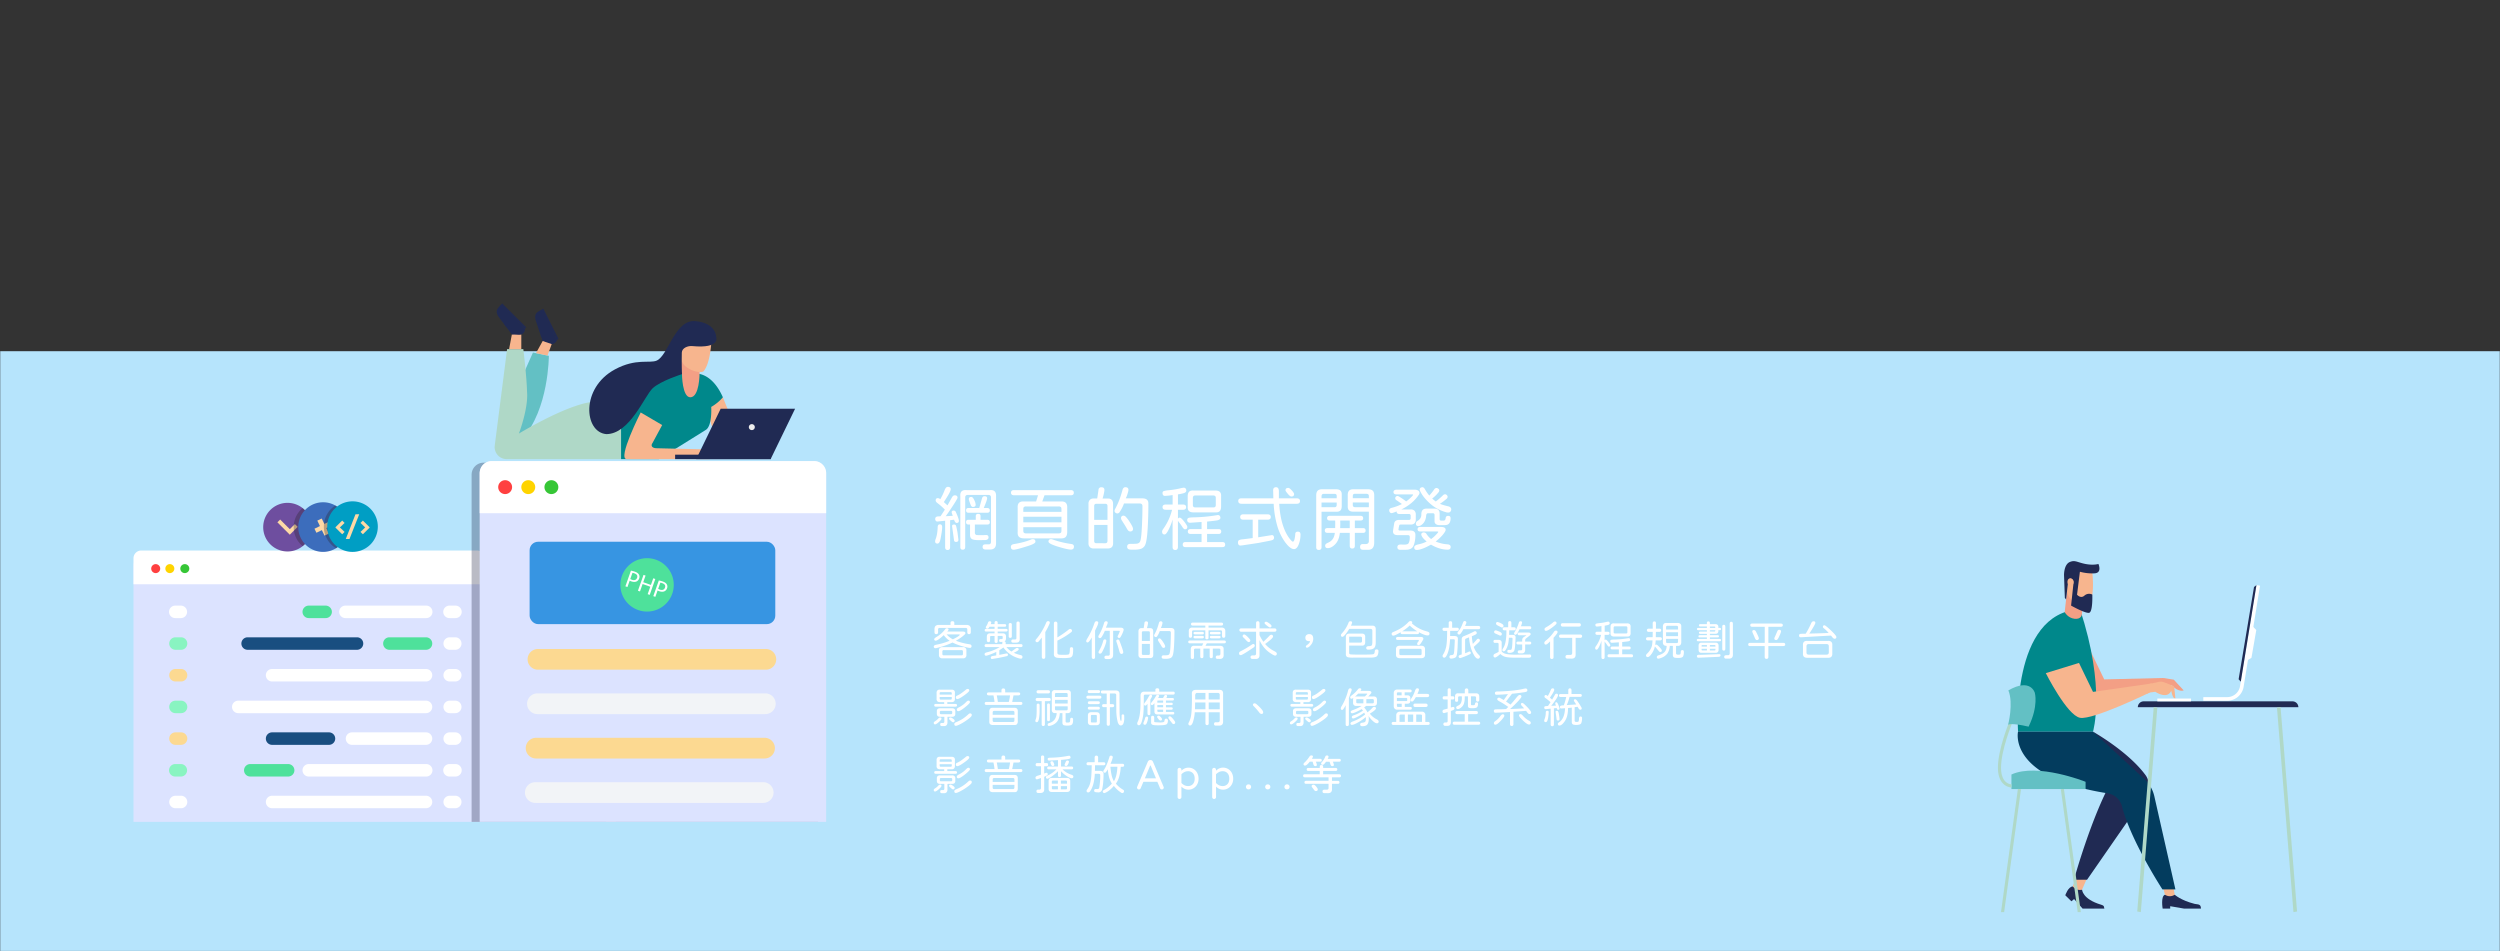 <svg id="圖層_1" data-name="圖層 1" xmlns="http://www.w3.org/2000/svg" viewBox="0 0 3537.88 1345.74"><rect x="0" y="0" width="3537.88" height="1345.74" fill="#333333" stroke="none"/><defs><style>.cls-1{fill:#b6e4fc;}.cls-2{fill:#fff;}.cls-3{fill:#f39f85;}.cls-4{fill:#00888b;}.cls-5{fill:#202a53;}.cls-6{fill:#f7b58e;}.cls-7{fill:#033c5e;}.cls-8{fill:#afd8c7;}.cls-9{fill:#63c0c4;}.cls-10{fill:#dce3ff;}.cls-11{fill:#36c636;}.cls-12{fill:#ffd400;}.cls-13{fill:none;}.cls-14{fill:#89f4c1;}.cls-15{fill:#fcd991;}.cls-16{fill:#4ee19b;}.cls-17{fill:#194e80;}.cls-18{fill:#6e4e9f;}.cls-19{fill:#fdd9a6;}.cls-20{fill:#231f20;}.cls-20,.cls-23{opacity:0.3;isolation:isolate;}.cls-21{fill:#3c6dbc;}.cls-22{fill:#009ec4;}.cls-23{fill:#191c3c;}.cls-24{fill:#f2f4f7;}.cls-25{fill:#ff4040;}.cls-26{fill:#3795e2;}.cls-27{fill:#ededed;}</style></defs><rect class="cls-1" x="0.33" y="497" width="3537.22" height="854.33"/><path class="cls-1" d="M2839.51,742.45c0-50.76,31.53-112.06,73.46-140.67,46.54-31.75-1.52,121.07,61.4,157.4,44,25.39-42.94,176.39-58.83,95.51C2905.75,804.88,2839.51,793.22,2839.51,742.45Z"/><polygon class="cls-2" points="3186.57 884.95 3192.99 891.63 3186.14 930.99 3179.63 934.73 3186.57 884.95"/><path class="cls-3" d="M2911,935s30.08,59.78,48.44,63.2,101.87-26.81,101.87-26.81V959.44l-83.52,2-19.82-41Z"/><path class="cls-4" d="M2943.55,862.16c-98.94,5-87.72,173.26-87.72,173.26h106.08S2980.41,973.93,2943.55,862.16Z"/><path class="cls-5" d="M2946.46,1258.93s.05,13.32,26.83,21.33c5.49,1.64,3.7,3.26,4.73,5.57h-30.81l-12.06-13.56-3.75,3.22-8.7-8.54s4.06-12.37,10.69-12.48Z"/><path class="cls-6" d="M2953.54,1242.6l-7.08,16.33h0a12.08,12.08,0,0,1-12.52-3.81l-.55-.65,4-11.87Z"/><path class="cls-3" d="M2925.23,835.17l-3.36,31.15s4.43,8.31,13.94,9.34,10.26-5.83,10.26-5.83l2.19-20.3-13.69-5.19Z"/><path class="cls-6" d="M2948.82,855.68c2.94.23,5.7,0,7.26-1.08,9.9-12.55,4.19-49.87,4.19-49.87L2929,806.92l-3.6,24.21a20.54,20.54,0,0,0,5.85,17.6h0A33,33,0,0,0,2948.82,855.68Z"/><path class="cls-5" d="M2943.38,809.11a65.92,65.92,0,0,0,20.88,2.25c10.91-.75,5.33-13.28,5.33-13.28s-8.31,2.76-22.17-.84c-9.35-2.43-11.7-4.55-18.15-2-8.75,3.52-8.36,18.7-8.36,18.7l1.15,32.15,1.75,2.23s2.41-20.83,3.1-27.23c2.1-2.73,4.05-2.52,5.46-1.63a4.82,4.82,0,0,1,2.07,4.63L2930.9,857s19.95,11.28,25.46,10.22,4.57-25.8,4.57-25.8a9.85,9.85,0,0,0-11.19,1.49c-5.28,4.77-10.41-1.34-10.41-1.34Z"/><path class="cls-6" d="M2929.8,818.39c2.37.06,4.39,2.55,4.5,5.57s-1.71,5.42-4.09,5.36-4.38-2.55-4.5-5.57S2927.43,818.33,2929.8,818.39Z"/><path class="cls-5" d="M2961.91,1035.42s49.33,27.68,74.1,61.15a24.62,24.62,0,0,1,.5,28.67c-35.75,51.52-83,119.71-83,119.71H2935s24.49-88.82,54.1-141.2C2991.91,1084.39,2961.91,1035.42,2961.91,1035.42Z"/><path class="cls-3" d="M3061.31,959.44l14.94,2.4,14,15.18s-6.83,3.31-17.08-7.3c-20.23-1.43-14.74-5.06-14.74-5.06Z"/><path class="cls-6" d="M2895.12,952.58s30.08,59.78,48.43,63.2S3042.16,980,3042.16,980l3.27-12.87-83.52,12-19.82-41Z"/><path class="cls-5" d="M3077.52,1266.14s8.59,8,28.17,12.95c4.31,1.1,9-.37,9,6.74h-23.76l-19.76-3.42v3.42h-10.68s-3-17.46,3.26-19.69Z"/><path class="cls-6" d="M3075.42,1253.6l2.1,12.54h0a12.07,12.07,0,0,1-13.07.43l-.74-.43-3.1-12.54Z"/><path class="cls-6" d="M3077,973.61a3.12,3.12,0,0,0-2-3.16l-12.5-4.87a13.44,13.44,0,0,0-9.63-.06L3040.55,968l-1.33,2.21-.87,11.4c2.4-1,3.81-1.6,3.81-1.6l7.93-1s17,11.53,22.57-1.66c2.29,12.76,5.89,11.2,5.89,11.2Z"/><path class="cls-7" d="M2855.83,1035.42s-15.43,64.94,126.91,87.26a25,25,0,0,1,20.27,18.63c12.21,48.22,57.15,117.31,57.15,117.31h18.39l-29.83-131.75a47.76,47.76,0,0,0-14.21-24.56l-72.6-66.89Z"/><polygon class="cls-8" points="2944.7 1290.79 2920.75 1116.37 2916.38 1116.96 2940.24 1290.79 2944.7 1290.79"/><path class="cls-9" d="M2951.42,1116.67H2846.49v-20.62c36.8-16.93,104.93,10.31,104.93,10.31Z"/><path class="cls-8" d="M2846.49,1114.46V1110c-.59,0-14.73-.46-14.73-23.55,0-25,15.65-63,15.81-63.34l-4.08-1.7c-.66,1.59-16.14,39.13-16.14,65C2827.35,1114.14,2846.3,1114.46,2846.49,1114.46Z"/><path class="cls-9" d="M2870.78,1028.33c-25.77-6-29-2.63-29-2.63s7.93-30.48.36-48.68c31.61-18.24,37.45,3.46,37.45,3.46S2885.07,998.92,2870.78,1028.33Z"/><polygon class="cls-8" points="2836.16 1290.79 2860.01 1116.96 2855.64 1116.37 2831.7 1290.79 2836.16 1290.79"/><path class="cls-5" d="M3252.54,1000.81H3025.36a8.31,8.31,0,0,1,8.3-8.3h210.58a8.3,8.3,0,0,1,8.3,8.3Z"/><polygon class="cls-8" points="3029.61 1290.79 3024.52 1289.9 3047.87 1000.51 3052.96 1001.4 3029.61 1290.79"/><polygon class="cls-8" points="3245.59 1290.79 3250.68 1289.9 3227.33 1000.51 3222.24 1001.4 3245.59 1290.79"/><rect class="cls-2" x="3052.96" y="988.55" width="47.7" height="3.96"/><path class="cls-2" d="M3151.86,991.66H3118v-5.13h33.83a18.47,18.47,0,0,0,18.22-15.88L3193.22,828l5.06.82-23.14,142.57A23.58,23.58,0,0,1,3151.86,991.66Z"/><polygon class="cls-5" points="3193.22 828.02 3189.77 830.69 3167.99 961.24 3171.05 964.66 3193.22 828.02"/><path class="cls-10" d="M188.91,1163.06H685.78V801a20.19,20.19,0,0,0-20.19-20.19H209.11A20.19,20.19,0,0,0,188.91,801Z"/><path class="cls-2" d="M188.91,826.84V790.06a11,11,0,0,1,11-11H675.07a11,11,0,0,1,11,11v36.78Z"/><path class="cls-11" d="M255.18,804.68a6.36,6.36,0,1,0,6.35-6.36,6.35,6.35,0,0,0-6.35,6.36"/><path class="cls-12" d="M234,804.68a6.36,6.36,0,1,0,6.36-6.36,6.35,6.35,0,0,0-6.36,6.36"/><path class="cls-2" d="M868.58,780.49h14.06a11,11,0,0,0-11,11v371.27h-14V791.48a11,11,0,0,1,11-11"/><path class="cls-13" d="M882.64,1162.75h-25V780.49h25Z"/><path class="cls-2" d="M636.39,874.71h7.86a8.84,8.84,0,1,0,0-17.67h-7.86a8.84,8.84,0,1,0,0,17.67"/><path class="cls-2" d="M636.39,919.56h7.86a8.84,8.84,0,1,0,0-17.68h-7.86a8.84,8.84,0,0,0,0,17.68"/><path class="cls-2" d="M636.39,964.4h7.86a8.84,8.84,0,1,0,0-17.68h-7.86a8.84,8.84,0,0,0,0,17.68"/><path class="cls-2" d="M636.39,1009.24h7.86a8.84,8.84,0,1,0,0-17.68h-7.86a8.84,8.84,0,0,0,0,17.68"/><path class="cls-2" d="M636.39,1054.08h7.86a8.84,8.84,0,1,0,0-17.68h-7.86a8.84,8.84,0,0,0,0,17.68"/><path class="cls-2" d="M636.39,1098.92h7.86a8.84,8.84,0,1,0,0-17.67h-7.86a8.84,8.84,0,1,0,0,17.67"/><path class="cls-2" d="M636.39,1143.77h7.86a8.84,8.84,0,0,0,0-17.68h-7.86a8.84,8.84,0,0,0,0,17.68"/><path class="cls-2" d="M248.34,874.71h7.86a8.84,8.84,0,0,0,0-17.67h-7.86a8.84,8.84,0,1,0,0,17.67"/><path class="cls-14" d="M248.34,919.56h7.86a8.84,8.84,0,0,0,0-17.68h-7.86a8.84,8.84,0,1,0,0,17.68"/><path class="cls-15" d="M248.34,964.4h7.86a8.84,8.84,0,0,0,0-17.68h-7.86a8.84,8.84,0,1,0,0,17.68"/><path class="cls-14" d="M248.34,1009.24h7.86a8.84,8.84,0,0,0,0-17.68h-7.86a8.84,8.84,0,1,0,0,17.68"/><path class="cls-15" d="M248.34,1054.08h7.86a8.84,8.84,0,0,0,0-17.68h-7.86a8.84,8.84,0,1,0,0,17.68"/><path class="cls-14" d="M248.34,1098.92h7.86a8.84,8.84,0,0,0,0-17.67h-7.86a8.84,8.84,0,1,0,0,17.67"/><path class="cls-2" d="M248.34,1143.77h7.86a8.84,8.84,0,0,0,0-17.68h-7.86a8.84,8.84,0,1,0,0,17.68"/><path class="cls-2" d="M488.54,874.71H602.86a8.84,8.84,0,1,0,0-17.67H488.54a8.84,8.84,0,0,0,0,17.67"/><path class="cls-16" d="M460.52,874.71H437.24a8.84,8.84,0,1,1,0-17.67h23.28a8.84,8.84,0,1,1,0,17.67"/><path class="cls-16" d="M551.06,919.56h51.8a8.84,8.84,0,1,0,0-17.68h-51.8a8.84,8.84,0,0,0,0,17.68"/><path class="cls-17" d="M505.22,919.56H350.43a8.84,8.84,0,0,1,0-17.68H505.22a8.84,8.84,0,0,1,0,17.68"/><path class="cls-2" d="M385.06,964.4h217.8a8.84,8.84,0,1,0,0-17.68H385.06a8.84,8.84,0,0,0,0,17.68"/><path class="cls-2" d="M337.2,1009.24H602.86a8.84,8.84,0,0,0,0-17.68H337.2a8.84,8.84,0,1,0,0,17.68"/><path class="cls-17" d="M385.06,1054.08h80.49a8.84,8.84,0,1,0,0-17.68H385.06a8.84,8.84,0,0,0,0,17.68"/><path class="cls-2" d="M498.17,1054.08H602.86a8.84,8.84,0,1,0,0-17.68H498.17a8.84,8.84,0,0,0,0,17.68"/><path class="cls-2" d="M437.24,1098.92H602.86a8.84,8.84,0,1,0,0-17.67H437.24a8.84,8.84,0,1,0,0,17.67"/><path class="cls-16" d="M407.48,1098.92h-53a8.84,8.84,0,1,1,0-17.67h53a8.84,8.84,0,1,1,0,17.67"/><path class="cls-2" d="M385.06,1143.77h217.8a8.84,8.84,0,1,0,0-17.68H385.06a8.84,8.84,0,1,0,0,17.68"/><path class="cls-18" d="M372.48,746a34.4,34.4,0,1,0,34.4-34.39A34.4,34.4,0,0,0,372.48,746"/><path class="cls-19" d="M410.1,756.71l11.13-11.14-3.93-3.93-7.2,7.2-13.63-13.62-3.93,3.93Z"/><path class="cls-20" d="M441.28,746a34.3,34.3,0,0,1-13,26.9,35,35,0,0,1-.07-53.86,34.28,34.28,0,0,1,13.07,27"/><path class="cls-21" d="M425.58,761.19a35.12,35.12,0,1,0,16.32-46.9,35.13,35.13,0,0,0-16.32,46.9"/><path class="cls-19" d="M459,741.46l-3.72-7.7-6.26,3,3.73,7.7L445,748.22l2.78,5.74,7.7-3.73,3.75,7.76,6.27-3-3.76-7.76,7.6-3.67-2.78-5.74Z"/><path class="cls-20" d="M474.45,715.33a35.1,35.1,0,0,1,1.11,60.51,35.73,35.73,0,0,1-1.11-60.51"/><path class="cls-22" d="M463.11,745.25a35.78,35.78,0,1,0,35.78-35.78,35.78,35.78,0,0,0-35.78,35.78"/><path class="cls-19" d="M510.28,752.62v.25l3.25,3.21,9.48-9.39v-.61l-9.48-9.4-3.25,3.21v.25l6.51,6.26Z"/><path class="cls-19" d="M508.35,727.78l-13.76,34.94h-5.24l13.72-34.94Z"/><path class="cls-19" d="M481,746.4l6.51-6.27v-.24l-3.26-3.21-9.47,9.39v.62l9.47,9.39,3.26-3.21v-.25Z"/><path class="cls-23" d="M684.39,654.76h456.32a17,17,0,0,1,17,17v491.31H667.4V671.75a17,17,0,0,1,17-17"/><path class="cls-13" d="M1157.7,1163.06H667.4V654.76h490.3Z"/><path class="cls-10" d="M678.82,1163.06h490.3V670.3a17.83,17.83,0,0,0-17.83-17.82H696.65a17.82,17.82,0,0,0-17.83,17.82Z"/><path class="cls-2" d="M678.82,726.28V669.46a17,17,0,0,1,17-17h456.32a17,17,0,0,1,17,17v56.82Z"/><path class="cls-15" d="M761.29,918.42H1083.8a14.65,14.65,0,1,1,0,29.3H761.29a14.65,14.65,0,1,1,0-29.3"/><path class="cls-24" d="M760.17,981.25h322.51a14.66,14.66,0,1,1,0,29.31H760.17a14.66,14.66,0,0,1,0-29.31"/><path class="cls-15" d="M759.05,1044.09h322.51a14.66,14.66,0,1,1,0,29.31H759.05a14.66,14.66,0,1,1,0-29.31"/><path class="cls-24" d="M757.93,1106.92h322.51a14.66,14.66,0,0,1,0,29.31H757.93a14.66,14.66,0,1,1,0-29.31"/><path class="cls-11" d="M770.49,689.37a9.82,9.82,0,1,0,9.82-9.81,9.81,9.81,0,0,0-9.82,9.81"/><path class="cls-12" d="M737.76,689.37a9.83,9.83,0,1,0,9.82-9.81,9.82,9.82,0,0,0-9.82,9.81"/><path class="cls-25" d="M705.05,689.37a9.82,9.82,0,1,0,9.81-9.81,9.81,9.81,0,0,0-9.81,9.81"/><path class="cls-13" d="M717.51,1163.06H678.82V652.48h38.69Z"/><path class="cls-13" d="M913.91,643.79H892.38V592.73h21.53Z"/><path class="cls-13" d="M1183.7,760.6H987.59V608.36H1183.7Z"/><rect class="cls-26" x="749.49" y="766.66" width="347.66" height="116.58" rx="12"/><path class="cls-16" d="M951.33,840.23a37.77,37.77,0,1,1-23.07-48.16,37.77,37.77,0,0,1,23.07,48.16"/><path class="cls-2" d="M891.93,819.38a10.36,10.36,0,0,0,2.32,1.07c3.5,1.24,6.23.29,7.33-2.81s-.55-5.14-3.75-6.27a13,13,0,0,0-2.81-.72Zm.92-11.85a35.68,35.68,0,0,1,5.72,1.52c2.86,1,4.73,2.42,5.64,4.09a6.37,6.37,0,0,1,.31,5.39,7.05,7.05,0,0,1-3.42,4.19c-2.11,1.09-4.9,1-7.73,0a10,10,0,0,1-2.27-1l-3.17,9-2.9-1Z"/><path class="cls-2" d="M913.58,814.53l-3.3,9.4,10.86,3.83,3.31-9.4,2.93,1-7.92,22.46-2.93-1,3.71-10.53-10.86-3.83L905.67,837l-2.9-1,7.91-22.46Z"/><path class="cls-2" d="M931.42,833.29a10.26,10.26,0,0,0,2.31,1.07c3.5,1.24,6.24.29,7.33-2.81s-.55-5.14-3.76-6.26a13.14,13.14,0,0,0-2.81-.74Zm.91-11.86a35.89,35.89,0,0,1,5.72,1.53c2.87,1,4.73,2.42,5.64,4.09a6.41,6.41,0,0,1,.31,5.39,7,7,0,0,1-3.42,4.19c-2.11,1.09-4.9,1-7.74,0a10.83,10.83,0,0,1-2.26-1l-3.17,9-2.9-1Z"/><polygon class="cls-6" points="1022.99 562.22 1033.46 588.09 1016.18 631.9 997.84 571.91 1022.99 562.22"/><path class="cls-9" d="M754.22,498.9l-15.19,34-14.67,88H739c37.72-41.39,37.72-117.35,37.72-117.35Z"/><path class="cls-8" d="M878.91,649.72H717a17,17,0,0,1-16.86-19.16l17.46-136.44H740.6s4.72,38.5,5.24,60.11c2.1,23.71-11.53,59.34-11.53,59.34s79.11-48.2,113.17-45.06c26.72,3.41,33.2-1.57,33.2-1.57Z"/><path class="cls-4" d="M983.69,528.69s23.06-3.14,39.3,33.53a62.1,62.1,0,0,1-16.51,13.62s1.69,26.56-7.59,32.49-66.54,41.39-66.54,41.39H878.91V578.46l74.92-52Z"/><path class="cls-3" d="M963.82,507.39c-3.44,0,1.27,22.09,1.27,22.09s.27,32.74,11.79,32.74c13.1,0,13.1-33.7,13.1-33.7v-9S967.25,507.39,963.82,507.39Z"/><path class="cls-6" d="M987.46,526.17c3.19.47,6.23.48,8-.62,11.79-13,11.79-54.22,11.79-54.22H969.55l-5.79,26.2a22.49,22.49,0,0,0,5,19.69h0A36.1,36.1,0,0,0,987.46,526.17Z"/><path class="cls-5" d="M870.14,522.8c30.15-16.29,49.36-8.06,59.33-12.57,16.5-7.47,25.54-58.55,54.81-55.8s29.28,22.4,29.28,22.4,6.5,16.78-33.89,12.93c-6.48-.62-14.65,2.78-14.81,9.28-.38,16.3.23,30.44.23,30.44s-30.12,9.43-41.51,20S891.36,614.35,858,614.35C826.52,611.6,821.41,549.13,870.14,522.8Z"/><path class="cls-6" d="M906.68,583.7l30.39,17.82-13.55,25.15c-3.31,4.37-.28,7.5,5.2,7.63l75.41,1.79v13.63H886.91C873.15,649.72,906.68,583.7,906.68,583.7Z"/><polygon class="cls-5" points="1125.15 578.46 1019.84 578.46 985.25 649.72 1090.57 649.72 1125.15 578.46"/><rect class="cls-5" x="955.4" y="643.43" width="135.17" height="6.29"/><path class="cls-27" d="M1059.72,604.43a4.23,4.23,0,1,0,4.23-4.22A4.23,4.23,0,0,0,1059.72,604.43Z"/><path class="cls-6" d="M720.43,494.12l3.93-20.83,3.14-.65a16.31,16.31,0,0,1,6.11-.08l4.11.73v20.83Z"/><path class="cls-5" d="M724.36,473.29l-17.83-23.61c-2.85-3.79-5.3-8.76-2.08-13.22a42,42,0,0,1,4.72-5.45c2.27-.5,33.85,34.23,33.85,34.23v.3c-.21,4.34-2.93,8.24-8.92,8.24Z"/><polygon class="cls-5" points="709.17 431.01 743.02 465.24 744.5 463.17 710.71 429.38 709.17 431.01"/><rect class="cls-5" x="718.83" y="463.37" width="6.1" height="3.14" transform="matrix(0.82, -0.58, 0.58, 0.82, -135.89, 503.91)"/><rect class="cls-5" x="714.1" y="457.06" width="6.42" height="3.14" transform="translate(-133.27 495.87) rotate(-35.1)"/><path class="cls-5" d="M768,482.81l-9.46-28c-1.51-4.48-2.27-10,2.2-13.19a41,41,0,0,1,6.2-3.68c2.31.24,21.32,43.16,21.32,43.16l-.12.28c-1.57,4.06-5.38,6.9-11.07,5Z"/><polygon class="cls-5" points="766.95 437.9 788.26 481.06 790.31 479.57 768.92 436.83 766.95 437.9"/><rect class="cls-5" x="765.24" y="472.53" width="6.1" height="3.14" transform="translate(-104.97 245.06) rotate(-16.98)"/><rect class="cls-5" x="762.74" y="465.11" width="6.42" height="3.14" transform="translate(-101.8 239.8) rotate(-16.7)"/><polygon class="cls-6" points="758.51 499.78 767.98 482.59 780.73 486.95 774.82 503.15 758.51 499.78"/><path class="cls-25" d="M214,804.68a6.36,6.36,0,1,0,6.36-6.36,6.35,6.35,0,0,0-6.36,6.36"/><path class="cls-2" d="M1333.3,746.11q0,5-2.34,16.6-1.28,6.54-4.3,6.54-3.32,0-3.32-3.22a10,10,0,0,1,.88-3.52q2.44-6.54,2.74-16.6.09-3.9,3.22-3.9C1332.26,742,1333.3,743.37,1333.3,746.11Zm19.44-21.29c2.8,6.18,4.2,10.29,4.2,12.3s-1.08,2.93-3.23,2.93q-1.95,0-3.61-4.59l-5.27.69-.3.1v38.08q0,4-3.51,4t-3.52-4v-37.4L1327,738a2.82,2.82,0,0,1-2.59-.83,4.12,4.12,0,0,1-.93-2.88q0-2.73,3-3.42l4.49-.29,6.15-9.37-1.17-1.18a79.61,79.61,0,0,0-9.08-7.91c-1.82-1.36-2.74-2.63-2.74-3.8,0-2.28,1.05-3.42,3.13-3.42a6.64,6.64,0,0,1,3.42,1.56,85.13,85.13,0,0,0,5.95-12.4q1.86-5.09,4.59-5.08,4.2,0,4.2,3.42,0,1.76-2.34,6.1t-7.42,12l5.17,4.69,6.55-11.72a5.64,5.64,0,0,1,1.66-1.85,3.36,3.36,0,0,1,2-.69q4,0,4,3.42,0,1.86-12.4,20.12l-3.81,5.37-.68.68,10.16-.58-.88-2.44a9.33,9.33,0,0,1-.69-2.45c0-1.69,1-2.53,2.93-2.53A3.28,3.28,0,0,1,1352.74,724.82Zm3.51,38.67a2.91,2.91,0,0,1-.68,2.54,3.58,3.58,0,0,1-2.64.88,2.79,2.79,0,0,1-2.73-1.56l-2.83-20.51c-.2-1.69.74-2.54,2.83-2.54a3,3,0,0,1,2.44,1.07,13.61,13.61,0,0,1,.93,3.08c.42,1.79.89,4.09,1.41,6.88Zm53.32-61.23v66.5q0,8.9-8.4,8.89h-6.25c-2.92,0-4.39-1.24-4.39-3.71s1.4-3.61,4.2-3.61h4.39c2.09,0,3.19-1.11,3.32-3.32V703.92a3.53,3.53,0,0,0-.92-2.59,3.49,3.49,0,0,0-2.59-.92h-29.59a3.5,3.5,0,0,0-2.49.87,3.35,3.35,0,0,0-.93,2.54V774q0,3.9-3.51,3.9T1359,774V702.26q-.78-9.46,8.79-8.69h33Q1410.07,692.79,1409.57,702.26Zm-11.91,60.94a6.24,6.24,0,0,1-3.61,1.07l-8.11.1c-5.27.07-8.79-.46-10.55-1.56s-2.5-2.83-2.63-5.37V742.3h-2.15q-3.52,0-3.52-3.42t3.52-3.32h10.25v-5.08q0-3.32,3.42-3.32t3.32,3.32v5.08h9.47c2.48,0,3.71,1.14,3.71,3.42s-1.23,3.32-3.71,3.32h-17.48v11.43a3.22,3.22,0,0,0,3.52,3.51l7.23.1,4.78-.2q3.81-.2,3.81,3.42A3.17,3.17,0,0,1,1397.66,763.2Zm-26.86-44.34h15l3.91-13.67q.88-3,3.61-3,3.62,0,3.62,2.93,0,2.64-4.79,13.77h4.69q3.9,0,3.9,3.42t-3.9,3.32h-26.27q-3.42,0-3.42-3.42T1370.8,718.86Zm2.74-4.59c-1.7-4.42-2.54-7.06-2.54-7.91q0-3.12,3.61-3.12,2.06,0,4.1,4.39a17,17,0,0,1,2,6.64c0,2.09-1.31,3.13-3.91,3.13Q1374.71,717.4,1373.54,714.27Z"/><path class="cls-2" d="M1465.3,766.62q0,2.63-9.66,5.76-17.3,5.57-21.1,5.56c-2.67,0-4-1.36-4-4.1a3.28,3.28,0,0,1,1-2.49,6,6,0,0,1,3-1.32q15.14-2.53,24.32-6.44a6.12,6.12,0,0,1,2.54-.68C1464,762.91,1465.3,764.14,1465.3,766.62Zm-34.57-69.44q0-3.61,4.4-3.61h80q4.48,0,4.49,3.71t-4.49,3.61h-37l-2.93,8.21-.3.58h26.18q9.77-.67,9.18,9.08v33.89q0,5-2.15,7.23t-7,2h-51.86q-5,0-7.23-2.2t-1.85-7V718.76q-.69-9.85,9.08-9.08h17l2.74-8.79h-33.79C1432.2,700.89,1430.73,699.66,1430.73,697.18Zm21.59,19.53a4.93,4.93,0,0,0-3.32.83c-.59.56-.88,1.65-.88,3.28v3.51h54v-3.51c0-1.63-.29-2.72-.88-3.28a4.93,4.93,0,0,0-3.32-.83Zm49.8,22.46v-7.91h-54v7.91Zm0,6.94h-54v4.59c0,1.63.29,2.72.88,3.27a4.93,4.93,0,0,0,3.32.83h45.6a4.93,4.93,0,0,0,3.32-.83c.59-.55.88-1.64.88-3.27Zm17.68,27.44c0,2.8-1.44,4.2-4.3,4.2q-4.7,0-18.16-4.1t-13.58-7.13q0-3.62,3.91-3.61l1.66.39a125.78,125.78,0,0,0,22.36,5.86l4.88.78Q1519.8,770.53,1519.8,773.55Z"/><path class="cls-2" d="M1542.27,774.28a7.6,7.6,0,0,1-1.9-5.61V713.1a7.9,7.9,0,0,1,1.86-5.66,7.15,7.15,0,0,1,5.46-2h5c.53-2.93,1.14-7.06,1.86-12.4a3.78,3.78,0,0,1,1.27-2.64,4.37,4.37,0,0,1,2.83-.87q4.89,0,4.2,5a66.41,66.41,0,0,1-2.54,10.93h7.42q7.43,0,7.43,7.62l.09,55.57q0,7.51-7.52,7.52h-19.82A7.63,7.63,0,0,1,1542.27,774.28Zm25-58.15q0-3.23-3.23-3.22h-12.4q-3.22,0-3.22,3.22v19.53h18.85Zm0,49.41V742.89h-18.85v22.65q0,3.23,3.22,3.22H1564Q1567.23,768.76,1567.23,765.54Zm29,11.13a3.71,3.71,0,0,1-1.17-3c0-2.67,1.49-4,4.49-4q6.06,0,8.5-.24a8,8,0,0,0,3.71-1.12,6.15,6.15,0,0,0,2-3.13q1.37-4,2.15-19.53t.78-29.49c0-2.48-1.44-3.71-4.3-3.71h-21.78a53,53,0,0,1-6,11.91,4,4,0,0,1-3.42,2.25,3.92,3.92,0,0,1-2-.59,3.31,3.31,0,0,1-2-3,5.23,5.23,0,0,1,.79-2.63,112.1,112.1,0,0,0,6-13q2.45-6.45,4.59-14.45a5.54,5.54,0,0,1,1.51-2.59,3.6,3.6,0,0,1,2.49-.93,8.43,8.43,0,0,1,1.37.2,3.33,3.33,0,0,1,2.93,3.51,9.19,9.19,0,0,1-.29,2.15q-.69,2.84-1.66,5.61a27.55,27.55,0,0,1-1.86,4.35h23.44q8.59,0,8.59,7.23,0,18.36-1,35.4t-3.32,22.8a10.28,10.28,0,0,1-5.37,5.66q-3.61,1.58-10.94,1.57c-2,0-3.45,0-4.49-.1A6.47,6.47,0,0,1,1596.23,776.67Zm.49-25.73a13.28,13.28,0,0,1-2.35-3.37c-1.23-2.21-3.06-5.17-5.46-8.88l-1.37-2.15a6.6,6.6,0,0,1-.83-1.66,5.14,5.14,0,0,1-.34-1.66,3.4,3.4,0,0,1,1-2.59,3.53,3.53,0,0,1,2.54-.93,4.94,4.94,0,0,1,3.32,1.76,42.35,42.35,0,0,1,4.49,5.76q5.67,8.5,5.67,11.23a3.45,3.45,0,0,1-1,2.64,4,4,0,0,1-2.88,1A3.82,3.82,0,0,1,1596.72,750.94Z"/><path class="cls-2" d="M1659.38,773.94V735.17a74.37,74.37,0,0,1-5.56,14.26q-3.42,6.93-5.77,6.93c-2.34,0-3.51-1.36-3.51-4.1q0-1.56,2-4.3a78,78,0,0,0,12.11-26.56h-8.89q-4.59,0-4.59-3.71t4.59-3.71h9.67V700.6a101.94,101.94,0,0,1-10.74,1.17c-2.34,0-3.52-1.36-3.52-4.1a2.61,2.61,0,0,1,1.57-2.64,32.55,32.55,0,0,1,7-1.27,114,114,0,0,0,18.65-3.22l2-.29a3.65,3.65,0,0,1,3.27.83,4.43,4.43,0,0,1,1.13,3.27,3.31,3.31,0,0,1-1.76,2.73q-1.86,1.27-10.06,2.54V714h7q4.59,0,4.59,3.71t-4.59,3.71h-7V734a2.89,2.89,0,0,1,2.64-1.47,4.76,4.76,0,0,1,2.54,1.47,31.15,31.15,0,0,1,3.81,4.3q4.29,5.76,4.29,7.32c0,2.28-1.1,3.42-3.32,3.42q-1.66,0-3.61-3.13a75.27,75.27,0,0,0-5.37-7.42l-1-1.66v37.11q0,4.39-3.81,4.39T1659.38,773.94Zm14.36-3.32c0-2.34,1.27-3.52,3.81-3.52h22.85V755.58h-15.63q-3.81,0-3.81-3.42c0-2.28,1.27-3.41,3.81-3.41h15.63V738.69l-15.73,1.07a4.84,4.84,0,0,1-3.41-.88,3.6,3.6,0,0,1-1.17-2.93,3.1,3.1,0,0,1,1.26-2.73c.85-.65,3.45-1,7.82-1.08a225,225,0,0,0,32.42-3l1.27-.2a3.38,3.38,0,0,1,3.07.83,4.29,4.29,0,0,1,1.13,3.17q0,2.36-4.3,3.42-1.56.39-14.55,1.76v10.65h16.31c2.47,0,3.71,1.13,3.71,3.41s-1.24,3.42-3.71,3.42h-16.31V767.1h21.68c2.6,0,3.91,1.21,3.91,3.62s-1.31,3.51-3.91,3.51h-52.34Q1673.74,774.23,1673.74,770.62Zm8.79-47.46q-2.05-1.95-1.76-6.35V702.46q0-4.5,2-6.55c1.33-1.36,3.43-1.95,6.3-1.75h30.66c3,0,5.18.66,6.55,2s2,3.43,1.75,6.3v14.35q0,4.59-2,6.59t-6.35,1.71h-30.66Q1684.57,725.11,1682.53,723.16Zm38-8.3V704.41q0-3-3.22-3.22h-26q-3,0-3.23,3.22v10.45q0,3,3.23,3.22h26Q1720.43,718.08,1720.51,714.86Z"/><path class="cls-2" d="M1802,758.07a4.45,4.45,0,0,1,.93,3.08,3.23,3.23,0,0,1-1.37,2.63q-1.17.88-6.15,1.76l-14.65,2.83-22.07,3.32-2.74.3a3.35,3.35,0,0,1-3-.93,4.87,4.87,0,0,1-1-3.37c0-1.63.49-2.73,1.46-3.32a16.32,16.32,0,0,1,5.28-1.17q3.81-.39,14.06-1.76v-26h-13c-3.12,0-4.69-1.27-4.69-3.8s1.57-3.81,4.69-3.81h33.89c3.12,0,4.69,1.27,4.69,3.81s-1.57,3.8-4.69,3.8h-13.09v24.91l18.75-3A2.78,2.78,0,0,1,1802,758.07Zm38.43-1.71a38.25,38.25,0,0,1-2.64,14.26c-1.69,4.3-3.88,6.45-6.54,6.45q-5.38,0-12.6-9.77a74.05,74.05,0,0,1-11.13-23.14,136.11,136.11,0,0,1-5.08-31.25H1757c-3.13,0-4.69-1.31-4.69-3.91s1.56-3.81,4.69-3.81h45l-.3-11.13q-.09-4.59,4.11-4.59c2.66,0,4,1.95,4,5.86v9.86h24.9q5,0,5,3.91t-5,3.81h-24.41q1.07,17.87,5.37,30.85t11.13,20.61c1.24,1.43,2.21,2.15,2.93,2.15s1.43-.86,2-2.59a44.21,44.21,0,0,0,1.27-8.25,3.43,3.43,0,0,1,1-2.54,4.06,4.06,0,0,1,2.68-.78Q1840.41,752.36,1840.41,756.36Zm-18.36-58c-2-2.4-2.93-3.9-2.93-4.49q0-3.42,4-3.42,1.76,0,5.08,3.72c2.08,2.27,3.12,4,3.12,5.07q0,3.42-4,3.42Q1825.57,702.65,1822.05,698.35Z"/><path class="cls-2" d="M1862.64,774.23v-73q0-4.7,2.1-6.84t6.69-2h19.43q4.2,0,6.15,2c1.31,1.3,1.89,3.32,1.76,6.06v15.72c0,2.86-.63,5-1.9,6.25s-3.27,1.89-6,1.76h-20.7v50.09q0,4-3.81,4T1862.64,774.23Zm29-72.36q0-2.93-3-3h-15.24q-3,0-3.22,3.13v3.12h21.48Zm0,12.79v-3.51h-21.48v6.64h18.46Q1891.44,717.79,1891.64,714.66Zm18.46,57.62V754.12h-14q-1.08,10.25-6.35,15.82-5.47,5.76-10.84,5.76-3.62,0-3.61-3.71,0-2.25,3.9-3.91,8.79-3.62,9.77-14h-10.35q-3.81,0-3.81-3.42t3.81-3.32h10.84l.09-7.72-.09-3h-7.62q-3.81,0-3.81-3.32c0-2.22,1.27-3.32,3.81-3.32h43.46c2.53,0,3.8,1.13,3.8,3.41s-1.27,3.23-3.8,3.23h-8v10.74h11.42q3.81,0,3.81,3.42t-3.81,3.32h-11.42v18.16q0,4-3.62,4T1910.1,772.28Zm0-24.9V736.64h-13.48l.1,4.78-.19,6ZM1924.75,774c0-2.74,1.33-4.1,4-4.1h4.1a4.41,4.41,0,0,0,3.18-1.08,4.11,4.11,0,0,0,1.12-3.12v-41.6h-21.87q-4.3,0-6.25-1.91c-1.31-1.27-1.89-3.3-1.76-6.1V700.41q0-4.2,2-6.16t6.06-1.85h20.6q4.69,0,6.79,2.1t2,6.69v66.4q0,5.67-2.44,8.25t-7.62,2.2H1929Q1924.75,778,1924.75,774Zm12.4-72.07q0-2.94-3.22-3.13h-16.51q-3,0-3,3v3.22h22.75Zm0,9.18H1914.4v3.51q0,2.94,3,3.13h19.73Z"/><path class="cls-2" d="M2003,757.05q0,9.18-2.74,15.43a7.89,7.89,0,0,1-3.71,4A14.67,14.67,0,0,1,1990,778l-8.1.1q-4.39,0-4.4-3.71,0-4,5.08-3.81l3,.1c4.42.19,7-.46,7.81-2a14.58,14.58,0,0,0,1.27-3.66,26,26,0,0,0,.39-5q0-2.73-2.64-2.73h-14.45q-6.64,0-6.64-5.27l.29-2.74,1.37-8.5a5.5,5.5,0,0,1,2.1-3.71,7.47,7.47,0,0,1,4.54-1.27h14.06a2.33,2.33,0,0,0,2.64-2.63V730a2.33,2.33,0,0,0-2.64-2.64h-13.47a4.11,4.11,0,0,1-2.74-.83,3,3,0,0,1-1-2.39v-.39q-3,1.26-5.28,2a8.44,8.44,0,0,1-1.85.39c-1.57,0-2.64-.88-3.23-2.64a3.47,3.47,0,0,1-.19-1.27q0-2.73,3.71-3.61a64.71,64.71,0,0,0,14.26-5.37q-4.11-3-7.62-5.37a3.36,3.36,0,0,1-1.86-2.83,3.05,3.05,0,0,1,.59-1.67,3,3,0,0,1,2.54-1.46,4,4,0,0,1,2.15.68,90.77,90.77,0,0,1,10.25,7,50.16,50.16,0,0,0,9.57-8.78.81.81,0,0,0,.2-.59.57.57,0,0,0-.2-.39.78.78,0,0,0-.58-.2h-22.46c-3,0-4.5-1.1-4.5-3.32a2.87,2.87,0,0,1,1.18-2.44,5.47,5.47,0,0,1,3.32-.88h26a7.78,7.78,0,0,1,4.49,1.27,3.79,3.79,0,0,1,1.86,3.23,4.71,4.71,0,0,1-.88,2.53q-8.6,13-24.8,20.9h13.28a7.1,7.1,0,0,1,5.32,1.86,7.56,7.56,0,0,1,1.81,5.47V735a7.54,7.54,0,0,1-1.81,5.46,7.1,7.1,0,0,1-5.32,1.86h-14.26a3,3,0,0,0-1.86.59l-.87,3.71-.4,2.73v.2c0,.84.72,1.27,2.15,1.27h14.75Q2003,750.8,2003,757.05Zm49.9,17q0,3.81-4.2,3.81-11.43,0-23.63-7.13-13.38,7.51-20.12,7.52-3.62,0-3.61-3.71,0-2.94,6-4.2a46.13,46.13,0,0,0,11.62-4q-7.6-6.35-7.61-10.06a2.47,2.47,0,0,1,1-2.1,4.55,4.55,0,0,1,2.74-.73,4.45,4.45,0,0,1,3.71,2.35,28.91,28.91,0,0,0,6.44,7,42.14,42.14,0,0,0,7-6.15,24.38,24.38,0,0,0,3.12-3.72c0-.52-.36-.78-1.07-.78H2010q-3.9,0-3.9-3.22t3.9-3.22h29q6.82,0,6.83,4,0,2.34-4.69,7.81a62.05,62.05,0,0,1-9.47,8.79,51.3,51.3,0,0,0,16.8,4C2051.44,770.59,2052.94,771.82,2052.94,774ZM2037.32,727v7.52c0,1.5.78,2.24,2.34,2.24h3.12q2.74,0,3-3.41c.2-2.22,1.37-3.32,3.52-3.32,2.34,0,3.51,1.13,3.51,3.41q0,9.68-8,9.67h-7.72a8.38,8.38,0,0,1-5-1.32,4.82,4.82,0,0,1-2-3.66v-9.18a2.33,2.33,0,0,0-2.64-2.64H2021q-2.44,0-2.74,3.32-.58,7.23-4.49,11.33-3.42,3.52-6.54,3.52-3.52,0-3.52-3.62a4.3,4.3,0,0,1,2.35-3.71,12,12,0,0,0,4.15-4,10.77,10.77,0,0,0,1.22-5.37q0-8,7.13-8h11.52Q2037.32,719.74,2037.32,727Zm15.33-8.84a3.66,3.66,0,0,1,1.07,2.59,5.74,5.74,0,0,1-.29,1.76,4,4,0,0,1-4.2,2.83,9,9,0,0,1-2.64-.39,57.18,57.18,0,0,1-18.75-9,72.57,72.57,0,0,1-10.54-9.81,48.2,48.2,0,0,1-7.52-11,5.51,5.51,0,0,1-.69-2.44,3,3,0,0,1,2.15-2.83,3.68,3.68,0,0,1,1.66-.39c1.3,0,2.48.91,3.52,2.73a56,56,0,0,0,6.25,9.08,75.9,75.9,0,0,0,6.93-8.69,4.08,4.08,0,0,1,3.22-2.05,3.89,3.89,0,0,1,2.35.88,3.29,3.29,0,0,1,1.66,2.64,4.74,4.74,0,0,1-1.27,2.83,50.48,50.48,0,0,1-8.79,8.59,47,47,0,0,0,5.08,4.2,94,94,0,0,0,9.76-8.4,5.19,5.19,0,0,1,3.42-1.85,4.08,4.08,0,0,1,3.61,3.61,4.49,4.49,0,0,1-1.95,3.22,84.46,84.46,0,0,1-9,6.74q2.43,1,5.66,1.91c2.15.62,4.2,1.15,6.15,1.61A6.16,6.16,0,0,1,2052.65,718.13Z"/><path class="cls-2" d="M1321.45,914.89c0-1.21,1.15-2,3.46-2.52a89.61,89.61,0,0,0,18.92-5.63,31.87,31.87,0,0,1-8.26-7.91q-8.67,7.86-11.37,7.86a2,2,0,0,1-2.17-2.23c0-.74,1.16-1.82,3.46-3.22a41,41,0,0,0,12.13-10.84,2.76,2.76,0,0,1,2.17-1.35,3.21,3.21,0,0,1,1.93.47,1.51,1.51,0,0,1,.65,1.29c0,.58-.61,1.56-1.82,2.93h22q3.69,0,3.69,2.4a2.93,2.93,0,0,1-1,1.7,39.81,39.81,0,0,1-3.2,2.81,70.45,70.45,0,0,1-9.31,6.09,87.32,87.32,0,0,0,19.39,5q2.76.42,2.76,2.64a2.21,2.21,0,0,1-2.52,2.46q-2.11,0-10.37-2.28a70.27,70.27,0,0,1-14-5.28,106.33,106.33,0,0,1-14.35,5.51q-8.27,2.52-9.73,2.52A2.15,2.15,0,0,1,1321.45,914.89Zm1-20.45v-3.93c0-2.18.49-3.75,1.47-4.68a6.51,6.51,0,0,1,4.75-1.47h16.46v-2.75q0-2.52,2.7-2.52c1.79,0,2.69.84,2.69,2.52v2.75h17.11a6.64,6.64,0,0,1,4.75,1.47,5.94,5.94,0,0,1,1.46,4.45v4.16c0,2-.84,3-2.52,3s-2.46-1-2.46-3v-3.52a2,2,0,0,0-2.28-2.28h-36.86a1.94,1.94,0,0,0-2.17,2.28v3.52c0,2-.86,3-2.58,3S1322.44,896.43,1322.44,894.44Zm7.53,36a4.88,4.88,0,0,1-1.26-3.64v-6.15A4.85,4.85,0,0,1,1330,917a5,5,0,0,1,3.61-1.23h29.12a4.33,4.33,0,0,1,4.86,4.86v6.15a4.33,4.33,0,0,1-4.86,4.87h-29.12A5,5,0,0,1,1330,930.42Zm32.2-3.49a2.14,2.14,0,0,0,.53-1.61V922.1a1.86,1.86,0,0,0-2.11-2.11h-24.9a1.86,1.86,0,0,0-2.11,2.11v3.22a2.17,2.17,0,0,0,.5,1.61,2.2,2.2,0,0,0,1.61.5h24.9A2.23,2.23,0,0,0,1362.17,926.93Zm-4-28.68c0-.35-.2-.53-.59-.53h-18a29.51,29.51,0,0,0,8.85,7Q1358.12,900,1358.13,898.25Z"/><path class="cls-2" d="M1446.94,929.6c0,1.67-.76,2.52-2.28,2.52s-4.38-.83-8.32-2.47a38.92,38.92,0,0,1-16.23-13.18l-.12-.18c-2.23,1.61-4.16,2.91-5.8,3.93v6.5l10.2-2c1.36,0,2,.63,2,1.88a1.88,1.88,0,0,1-1.35,1.87q-1.11.4-12.54,2.7l-8.32,1.4a1.53,1.53,0,0,1-1.52-.41,2.41,2.41,0,0,1-.53-1.7c0-1.28,1.33-2.07,4-2.34l3.75-.64v-4.93a88.39,88.39,0,0,1-8.26,3.52q-4.86,1.88-6.09,1.87c-1.45,0-2.17-.76-2.17-2.28,0-1.21,1.07-2,3.22-2.52a62.65,62.65,0,0,0,18.17-7.44h-19c-1.6,0-2.4-.68-2.4-2.05s.8-2.11,2.4-2.11h22.62V910a2.21,2.21,0,0,1,.59-1.64l-3.17.11a1.59,1.59,0,0,1-1.37-.49,2.23,2.23,0,0,1-.5-1.56,2.09,2.09,0,0,1,.47-1.46,1.78,1.78,0,0,1,1.4-.53l1.76-.06a1.64,1.64,0,0,0,1.08-.38,1.47,1.47,0,0,0,.33-1.08v-1.53c0-.93-.43-1.4-1.29-1.4h-5.8v7.56a2,2,0,0,1-2.23,2.28,2.09,2.09,0,0,1-1.61-.59,2.34,2.34,0,0,1-.56-1.69V900h-4.86c-1,0-1.47.5-1.47,1.52V906c0,1.84-.76,2.75-2.28,2.75a2.13,2.13,0,0,1-1.73-.73,3,3,0,0,1-.61-2v-5.1q0-4.68,4.8-4.68h6.15v-2.52h-11.89c-1.41,0-2.11-.63-2.11-1.88s.7-1.87,2.11-1.87h11.89v-3h-7.2q-1.41,2.64-2.76,2.64a2.82,2.82,0,0,1-1.82-.53,1.79,1.79,0,0,1-.64-1.47,6,6,0,0,1,1.11-2.11,20.36,20.36,0,0,0,2-4.33,2.49,2.49,0,0,1,2.4-2c1.48,0,2.22.62,2.22,1.87a7.64,7.64,0,0,1-.76,2.17h5.45v-2.05a2,2,0,0,1,2.23-2.23,2,2,0,0,1,2.17,2.23v2.05h9.84a2.48,2.48,0,0,1,1.58.47,1.69,1.69,0,0,1,.59,1.4c0,1.26-.73,1.88-2.17,1.88h-9.84v3h11.89c1.45,0,2.17.62,2.17,1.87a1.71,1.71,0,0,1-.59,1.41,2.46,2.46,0,0,1-1.58.47h-11.89v2.52h7q4.86,0,4.8,4.68v2.23q0,3.47-2.22,4.57a2,2,0,0,1,1.76,2.23v1.58h21.44c1.6,0,2.4.7,2.4,2.11s-.8,2.05-2.4,2.05h-20.39a28.93,28.93,0,0,0,7.09,6.33l6-4.28a3.1,3.1,0,0,1,1.87-.76,2.85,2.85,0,0,1,1.82.47,1.75,1.75,0,0,1,.58,1.46q0,1.35-3.57,3.17l-3.28,1.75a45.5,45.5,0,0,0,9.66,3.23Q1446.94,927.6,1446.94,929.6ZM1428,902.12a2.35,2.35,0,0,1-.53-1.7V883.89a2,2,0,0,1,2.23-2.17,1.92,1.92,0,0,1,2.17,2.17v16.53a2.35,2.35,0,0,1-.53,1.7,2.24,2.24,0,0,1-1.64.52A2.34,2.34,0,0,1,1428,902.12Zm5.62,2.81h2.64a1.89,1.89,0,0,0,2.11-2.17l.06-20.57c0-1.75.78-2.63,2.34-2.63s2.29.88,2.29,2.63v21.62q.4,6-5.63,5.63h-3.81c-1.64,0-2.46-.74-2.46-2.23S1432,904.93,1433.64,904.93Z"/><path class="cls-2" d="M1485.6,881.08a4.16,4.16,0,0,1-.35,1.58,93.27,93.27,0,0,1-6,11.84v34.86c0,2-.82,3-2.46,3s-2.47-1-2.47-3V902.17a62.28,62.28,0,0,1-4.51,5.63,2.82,2.82,0,0,1-2.17,1.05,2.19,2.19,0,0,1-1.52-.58,2.11,2.11,0,0,1-.76-1.58,3.2,3.2,0,0,1,.88-2,74.06,74.06,0,0,0,8.11-11.36,98.82,98.82,0,0,0,6.3-12.48,3,3,0,0,1,1.06-1.38,2.58,2.58,0,0,1,1.52-.5,3.11,3.11,0,0,1,1,.18A1.91,1.91,0,0,1,1485.6,881.08Zm32.23,46.26a4.7,4.7,0,0,1-3.4,3.22,40.2,40.2,0,0,1-9,.68q-5.87,0-8.58-.3a7.46,7.46,0,0,1-4.08-1.43,4.7,4.7,0,0,1-1.34-3.78V882.54c0-1.91.8-2.87,2.4-2.87s2.52,1,2.52,2.87v19.52a140.62,140.62,0,0,0,16.11-11.19,3.59,3.59,0,0,1,2.11-.83,2.33,2.33,0,0,1,1.87.94,2.62,2.62,0,0,1,.65,1.58,2.77,2.77,0,0,1-1.29,2.17,105.28,105.28,0,0,1-19.45,11.84V923.5a3,3,0,0,0,.61,2.11,3.32,3.32,0,0,0,2,.82,44.28,44.28,0,0,0,5.28.24h1.87c2,0,3.41-.11,4.37-.21a4.92,4.92,0,0,0,2.14-.61,3.61,3.61,0,0,0,1-2.17,31.52,31.52,0,0,0,.41-5.39c.08-1.6.82-2.41,2.23-2.41a2.3,2.3,0,0,1,1.82.68,2.71,2.71,0,0,1,.58,1.84Q1518.71,924.79,1517.83,927.34Z"/><path class="cls-2" d="M1545,929.77V902.06a32,32,0,0,1-3.43,5.33c-1,1.17-1.77,1.76-2.32,1.76a2.21,2.21,0,0,1-1.55-.47,2.4,2.4,0,0,1-.5-1.76c0-.62.63-1.95,1.88-4a101.33,101.33,0,0,0,9.67-20.92c.66-1.92,1.58-2.87,2.75-2.87,1.84,0,2.75.74,2.75,2.22a19.11,19.11,0,0,1-1.34,4.28c-.55,1.37-1.62,3.63-3.23,6.8v37.32q0,2.76-2.28,2.76T1545,929.77Zm17.93.53q0-2.4,2.52-2.4h2.63a2.13,2.13,0,0,0,2.41-2.41V892.68h-7a36,36,0,0,1-2.08,4.66c-.8,1.5-1.49,2.7-2.08,3.6-.93,1.41-1.81,2.11-2.63,2.11a2.07,2.07,0,0,1-2.35-2.34,6,6,0,0,1,1-2.34,70.33,70.33,0,0,0,7-16.47c.51-1.84,1.49-2.75,2.93-2.75s2.29.68,2.29,2.05a7.7,7.7,0,0,1-.59,2.22c-.39,1.06-1.06,2.68-2,4.87h21.15a4.9,4.9,0,0,1,3,.79,2.48,2.48,0,0,1,1,2.08,2.66,2.66,0,0,1-.06.64,28.12,28.12,0,0,1-2.34,6,23.94,23.94,0,0,1-2.11,3.84,2.08,2.08,0,0,1-3.34.61,1.77,1.77,0,0,1-.47-2.28q1.41-2.76,2.7-6a1.7,1.7,0,0,0,.11-.53c0-.5-.31-.76-.93-.76h-8.44v33.75q0,3.35-1.58,4.75a6.78,6.78,0,0,1-4.81,1.46h-3.16C1563.87,932.64,1562.94,931.86,1562.94,930.3Zm-7.83-5.86a2,2,0,0,1-.49-1.41,2.76,2.76,0,0,1,.26-1.17c.18-.39.48-1,.91-1.7a51.63,51.63,0,0,0,5.39-13.12c.39-1.49,1.17-2.23,2.34-2.23,1.41,0,2.11.67,2.11,2a14.91,14.91,0,0,1-.7,3.64,52.56,52.56,0,0,1-2.11,5.8q-3,6.91-4.16,8a2.9,2.9,0,0,1-2.05.71A2,2,0,0,1,1555.11,924.44Zm30.27.18a6.58,6.58,0,0,1-1.17-2.52c-2-7.07-3.32-11.45-4-13.13a5.79,5.79,0,0,1-.47-2.28,1.59,1.59,0,0,1,.74-1.18A2.54,2.54,0,0,1,1582,905a2.08,2.08,0,0,1,1.93,1.18c.24.54.63,1.51,1.18,2.9s1.13,3,1.75,4.77q1.59,4.46,2.14,6.36a11.42,11.42,0,0,1,.56,2.78,2.31,2.31,0,0,1-.68,1.76,2.53,2.53,0,0,1-1.84.65A2.12,2.12,0,0,1,1585.38,924.62Z"/><path class="cls-2" d="M1612.23,930.15a4.57,4.57,0,0,1-1.14-3.37V893.44a4.78,4.78,0,0,1,1.11-3.4,4.32,4.32,0,0,1,3.28-1.17h3c.31-1.75.68-4.24,1.12-7.44a2.23,2.23,0,0,1,.76-1.58,2.6,2.6,0,0,1,1.7-.53q2.92,0,2.52,3a39.65,39.65,0,0,1-1.53,6.56h4.46c3,0,4.45,1.53,4.45,4.57l.06,33.34c0,3-1.51,4.51-4.51,4.51h-11.9A4.58,4.58,0,0,1,1612.23,930.15Zm15-34.89a1.7,1.7,0,0,0-1.93-1.93h-7.44a1.71,1.71,0,0,0-1.94,1.93V907h11.31Zm0,29.65v-13.6h-11.31v13.6a1.71,1.71,0,0,0,1.94,1.93h7.44A1.7,1.7,0,0,0,1627.2,924.91Zm17.4,6.68a2.26,2.26,0,0,1-.7-1.82q0-2.4,2.7-2.4c2.42,0,4.12,0,5.09-.15a4.82,4.82,0,0,0,2.23-.67,3.63,3.63,0,0,0,1.23-1.88q.82-2.4,1.29-11.72t.47-17.69c0-1.48-.86-2.23-2.58-2.23h-13.07a31.54,31.54,0,0,1-3.57,7.15,2.26,2.26,0,0,1-3.28,1,2,2,0,0,1-1.17-1.82,3.11,3.11,0,0,1,.47-1.58,66.61,66.61,0,0,0,3.63-7.79q1.46-3.87,2.75-8.68a3.33,3.33,0,0,1,.91-1.55,2.16,2.16,0,0,1,1.5-.56,5,5,0,0,1,.82.12,2,2,0,0,1,1.75,2.11,5.73,5.73,0,0,1-.17,1.29c-.28,1.13-.61,2.26-1,3.37a17.52,17.52,0,0,1-1.11,2.61h14.06q5.16,0,5.16,4.33,0,11-.59,21.24t-2,13.68a6.09,6.09,0,0,1-3.22,3.4,17.36,17.36,0,0,1-6.57.94c-1.17,0-2.07,0-2.69-.06A3.93,3.93,0,0,1,1644.6,931.59Zm.3-15.44a7.8,7.8,0,0,1-1.41-2c-.74-1.33-1.84-3.11-3.28-5.34l-.82-1.28a4.06,4.06,0,0,1-.5-1,3,3,0,0,1-.2-1,2,2,0,0,1,.58-1.55,2.13,2.13,0,0,1,1.53-.56,3,3,0,0,1,2,1.06,24.91,24.91,0,0,1,2.69,3.46c2.27,3.39,3.4,5.64,3.4,6.73a2.09,2.09,0,0,1-.61,1.59,2.41,2.41,0,0,1-1.73.58A2.28,2.28,0,0,1,1644.9,916.15Z"/><path class="cls-2" d="M1685.14,930.06V919a5.56,5.56,0,0,1,1.23-4,4.86,4.86,0,0,1,3.93-1.09h10.78l1.76-3.51H1684c-1.64,0-2.46-.67-2.46-2s.82-2,2.46-2h48.34c1.64,0,2.46.69,2.46,2s-.82,2-2.46,2h-24.44l-2,3.51h20.63a5.58,5.58,0,0,1,4,1.23c.84.82,1.2,2.15,1.09,4v7.09c.15,2.18-.29,3.81-1.32,4.86s-2.65,1.5-4.84,1.35h-2.28c-1.76,0-2.64-.76-2.64-2.29a2.15,2.15,0,0,1,2.4-2.46h1.53a2.63,2.63,0,0,0,1.9-.64,2.49,2.49,0,0,0,.68-1.88v-5.33a2,2,0,0,0-.5-1.44,2,2,0,0,0-1.44-.49h-8.79V929q0,2.4-2.22,2.4c-1.49,0-2.23-.8-2.23-2.4V917.88H1703V929q0,2.4-2.22,2.4c-1.49,0-2.23-.8-2.23-2.4V917.88h-6.91a2,2,0,0,0-1.44.49,2,2,0,0,0-.5,1.44v10.25c0,1.68-.74,2.52-2.23,2.52S1685.14,931.74,1685.14,930.06Zm20.57-27.53V892h-16.82a1.77,1.77,0,0,0-1.93,1.93v5.86c0,1.84-.79,2.76-2.35,2.76s-2.28-.92-2.28-2.76v-6.44a5.45,5.45,0,0,1,1.32-4.05,5.26,5.26,0,0,1,4.07-1.17h18V885.3H1688c-1.68,0-2.52-.7-2.52-2.11s.84-2.11,2.52-2.11h40.25c1.72,0,2.58.7,2.58,2.11s-.86,2.11-2.58,2.11h-18v2.81h18.22a6,6,0,0,1,4.19,1.23,5.24,5.24,0,0,1,1.32,4v6.44c0,1.84-.78,2.76-2.35,2.76s-2.28-.92-2.28-2.76v-5.86c0-1.21-.65-1.85-1.93-1.93h-17.17v10.55c0,1.44-.76,2.16-2.29,2.16A1.94,1.94,0,0,1,1705.71,902.53ZM1689,896c0-1.21.7-1.81,2.11-1.81h10.43c1.4,0,2.11.6,2.11,1.81a1.6,1.6,0,0,1-.56,1.29,2.3,2.3,0,0,1-1.55.47h-10.43C1689.71,897.72,1689,897.13,1689,896Zm0,5.63c0-1.21.7-1.82,2.11-1.82h10.43c1.4,0,2.11.61,2.11,1.82a1.61,1.61,0,0,1-.56,1.29,2.35,2.35,0,0,1-1.55.47h-10.43C1689.71,903.35,1689,902.76,1689,901.59Zm23.14-5.63c0-1.21.68-1.81,2-1.81h11c1.44,0,2.17.6,2.17,1.81a1.6,1.6,0,0,1-.56,1.29,2.4,2.4,0,0,1-1.61.47h-11C1712.83,897.72,1712.15,897.13,1712.15,896Zm0,5.63c0-1.21.68-1.82,2-1.82h11c1.44,0,2.17.61,2.17,1.82a1.61,1.61,0,0,1-.56,1.29,2.45,2.45,0,0,1-1.61.47h-11C1712.83,903.35,1712.15,902.76,1712.15,901.59Z"/><path class="cls-2" d="M1754.06,926.49a2.89,2.89,0,0,1-.61-2,3,3,0,0,1,2-2.75,136.23,136.23,0,0,0,15.94-9.38,4.83,4.83,0,0,1,2-1c1.52,0,2.28.82,2.28,2.47,0,.89-.62,1.77-1.87,2.63Q1758,927.14,1756,927.13A2.53,2.53,0,0,1,1754.06,926.49Zm15.62,3.52c0-1.68,1-2.52,3.1-2.52h2.29a2.37,2.37,0,0,0,1.79-.65,2.81,2.81,0,0,0,.67-1.87V894h-20.68c-2,0-2.93-.78-2.93-2.34s1-2.41,2.93-2.41h20.68v-7.2c0-2,.82-2.93,2.46-2.93s2.4,1,2.4,2.93v7.2h21c2,0,2.93.8,2.93,2.41s-1,2.34-2.93,2.34h-21v4.69a54.41,54.41,0,0,0,5.51,9.55q5.1-4.86,8.67-8.62a3.72,3.72,0,0,1,2.35-1.34,2.33,2.33,0,0,1,2.63,2.63q0,2.35-11.25,10.43a42.58,42.58,0,0,0,13.07,10.14c2.34,1.21,3.52,2.36,3.52,3.46,0,1.87-.86,2.81-2.58,2.81-.86,0-2.84-1-5.92-3a42.19,42.19,0,0,1-15.88-18.63h-.12v20.21q.48,6.63-6.15,6.16h-3.4C1770.73,932.53,1769.68,931.68,1769.68,930Zm-6.51-24.26-.82-.88c-1.52-1.6-2.42-2.5-2.69-2.7a2.51,2.51,0,0,1-1.11-2q0-2.28,2.46-2.28a3.84,3.84,0,0,1,1.75.88,23.88,23.88,0,0,1,3,2.63c2.38,2.38,3.58,4,3.58,4.69q0,2.58-2.46,2.58Q1765.93,908.68,1763.17,905.75Zm29.65-20.45q-3.28-2.58-3.28-3.46c0-1.33.8-2,2.4-2,.75,0,2.19.8,4.34,2.4s3.11,2.7,3.11,3.52c0,1.48-.79,2.22-2.35,2.22C1796.49,888,1795.09,887.1,1792.82,885.3Z"/><path class="cls-2" d="M1848.42,916.12a1.92,1.92,0,0,1-.41-1.41c0-.47.37-1,1.11-1.52,3.09-2.23,4.63-4,4.63-5.45,0-.35-.1-.53-.29-.53a2,2,0,0,0-.44.06,2.34,2.34,0,0,1-.5.06q-5.22,0-5.22-4.92a4.71,4.71,0,0,1,1.5-3.69,5.74,5.74,0,0,1,4-1.35q5.63,0,5.63,6.68a13.5,13.5,0,0,1-3.4,8.73q-3,3.75-5.33,3.75A1.77,1.77,0,0,1,1848.42,916.12Z"/><path class="cls-2" d="M1933.42,916.76q0-2.34,4.17-2.4a7.42,7.42,0,0,0,3.1-.58,2.19,2.19,0,0,0,1-1.53,17.36,17.36,0,0,0,.38-3.63v-16c0-1.72-.9-2.61-2.7-2.69h-30a60.05,60.05,0,0,1-4.86,7.15q-3.17,4.09-4.63,4.1-2.28,0-2.28-2.4a3.77,3.77,0,0,1,1.28-2.35,48.41,48.41,0,0,0,9.61-15.47,2.57,2.57,0,0,1,2.58-1.81c1.56,0,2.35.66,2.35,2a14.94,14.94,0,0,1-1.7,4.28h29.59q6-.48,5.56,5.68v18c0,3.86-.78,6.54-2.34,8s-4.22,2.23-8.09,2.23C1934.42,919.4,1933.42,918.52,1933.42,916.76Zm-25.66,13.42a4,4,0,0,1-2.4-1.46,4.71,4.71,0,0,1-.76-2.82V901.53q0-4.86,4.8-4.86h17.76a5.2,5.2,0,0,1,3.77,1.14,4.74,4.74,0,0,1,1,3.72v7.26a5.32,5.32,0,0,1-1.14,3.81,4.44,4.44,0,0,1-3.66,1h-17.88v10.19a2,2,0,0,0,1.41,2.11q1.41.48,14.65.47,15.87,0,17.81-.52a2.9,2.9,0,0,0,1.47-.91,3.11,3.11,0,0,0,.7-1.73l.29-2a2.33,2.33,0,0,1,2.52-2.23q2.64,0,2.64,2.46a13.64,13.64,0,0,1-1.52,6.45q-1.47,2.63-9.44,2.75H1915A34.27,34.27,0,0,1,1907.76,930.18Zm19.1-21.36a2.37,2.37,0,0,0,.59-1.55v-4.22a2,2,0,0,0-.56-1.52,2.4,2.4,0,0,0-1.55-.59h-16.06v8.44h16.06A2,2,0,0,0,1926.86,908.82Z"/><path class="cls-2" d="M1969.39,896.84q0-1.58,2.52-2.58,13-5.14,21.09-13.77a4.1,4.1,0,0,1,2.87-1.58,3,3,0,0,1,2,.56,1.83,1.83,0,0,1,.67,1.49,2.57,2.57,0,0,1-.53,1.17,49.64,49.64,0,0,0,21.1,11.37c2.58.67,3.86,1.62,3.86,2.87,0,1.92-.87,2.87-2.63,2.87q-4.05,0-12.42-4.57l.11.71a1.41,1.41,0,0,1-.47,1.46,2.79,2.79,0,0,1-1.81.53h-21.33c-1.56,0-2.34-.67-2.34-2l.11-.71q-8.15,4.88-10.43,4.87T1969.39,896.84Zm7.44,33.4a5.1,5.1,0,0,1-1.29-3.93v-7.26a5.21,5.21,0,0,1,1.29-4,6.1,6.1,0,0,1,4.22-1.2h30.06a6.1,6.1,0,0,1,4.22,1.2,5.21,5.21,0,0,1,1.29,4v7.26a5.1,5.1,0,0,1-1.29,3.93,6.21,6.21,0,0,1-4.22,1.17h-30.06A6.21,6.21,0,0,1,1976.83,930.24Zm28.65-19.34a5.07,5.07,0,0,1,1.23-2.4,5.26,5.26,0,0,0,1.23-2.22.55.55,0,0,0-.2-.5,1.16,1.16,0,0,0-.67-.15h-28.89c-1.72,0-2.58-.7-2.58-2.11s.86-2.17,2.58-2.17h32.11q4,0,4,2.58a6.29,6.29,0,0,1-.88,2.17q-.87,1.64-2.52,4.1c-1.25,1.84-2.32,2.75-3.22,2.75C2006.22,913,2005.48,912.27,2005.48,910.9Zm6.33,14.24v-4.92a2,2,0,0,0-.53-1.52,2.07,2.07,0,0,0-1.52-.53h-27.42a2.11,2.11,0,0,0-1.5.53,2,2,0,0,0-.55,1.52v4.92a2,2,0,0,0,.53,1.47,2,2,0,0,0,1.52.52h27.42A1.78,1.78,0,0,0,2011.81,925.14ZM1995,885.24a69.47,69.47,0,0,1-10.67,8.2h21.33A63.64,63.64,0,0,1,1995,885.24Z"/><path class="cls-2" d="M2063.13,904.28l-.41,11.9-.41,5.15a40.33,40.33,0,0,1-.85,6.21,4.9,4.9,0,0,1-1.55,2.7,8,8,0,0,1-2.73,1.23,12.41,12.41,0,0,1-3.37.53,3,3,0,0,1-2-.56,2.54,2.54,0,0,1-.59-1.9,2.39,2.39,0,0,1,.68-1.85,3.21,3.21,0,0,1,2.2-.61c1.71,0,2.79-.63,3.22-1.88a23.81,23.81,0,0,0,.64-4.6c.2-2.4.41-6.16.65-11.28l.11-3c.08-1.1-.46-1.65-1.64-1.65h-5a109.28,109.28,0,0,1-1.15,11.14,47,47,0,0,1-2.08,8.08,19.87,19.87,0,0,1-2.46,5.1c-.86,1.17-1.7,1.76-2.52,1.76a2.31,2.31,0,0,1-1.7-.73,2.42,2.42,0,0,1-.7-1.73,2.58,2.58,0,0,1,.09-.76,4.1,4.1,0,0,1,.44-.88,33.61,33.61,0,0,0,3-6.16,36.18,36.18,0,0,0,1.81-6.67q1.11-6.51,1.12-21H2044c-1.76,0-2.64-.76-2.64-2.29s.88-2.22,2.64-2.22h6.15v-6.68a2.2,2.2,0,0,1,2.46-2.52q2.4,0,2.4,2.52v6.68h6.86a2.87,2.87,0,0,1,1.9.52,2.14,2.14,0,0,1,.62,1.7c0,1.53-.84,2.29-2.52,2.29h-9.67l-.06,7.26h6.27C2061.68,900.06,2063.25,901.47,2063.13,904.28Zm4.07-7.91c-.88,1.1-1.69,1.64-2.43,1.64a2.13,2.13,0,0,1-1.58-.73,2.22,2.22,0,0,1-.71-1.55,2,2,0,0,1,.38-1c.26-.39.74-1,1.44-1.93a38,38,0,0,0,3-4.57,48.32,48.32,0,0,0,2.58-5.86,24.15,24.15,0,0,1,1-2.34,2.35,2.35,0,0,1,.79-.94,2.24,2.24,0,0,1,1.12-.24,2.43,2.43,0,0,1,1.64.62,1.85,1.85,0,0,1,.7,1.43,4.35,4.35,0,0,1-.32,1.44c-.22.57-.73,1.73-1.56,3.49H2092q2.7,0,2.7,2.34c0,1.49-.9,2.23-2.7,2.23h-21.09A46.45,46.45,0,0,1,2067.2,896.37Zm26,12c-.77.86-2.47,2.46-5.13,4.8l-2.46,2.29a28,28,0,0,0,7,11.13,12.31,12.31,0,0,1,1.35,1.52,2.3,2.3,0,0,1,.35,1.29,2.76,2.76,0,0,1-.76,1.93,2.41,2.41,0,0,1-1.82.83,4.48,4.48,0,0,1-2.72-1.06,14.67,14.67,0,0,1-3.2-4.22,47.63,47.63,0,0,1-4.63-11.37,64.72,64.72,0,0,1-2.22-13.59l-.59.24-3.81,1.52a1.8,1.8,0,0,0-.91.79,2.4,2.4,0,0,0-.32,1.2v18.75c1.64-.59,3-1.15,4.22-1.7.59-.27,1-.47,1.29-.58a1.74,1.74,0,0,1,.64-.18,1.83,1.83,0,0,1,1.38.59,2,2,0,0,1,.56,1.4,1.77,1.77,0,0,1-.3,1.06,3.2,3.2,0,0,1-1,.82c-.43.23-1.88.9-4.34,2-.82.35-2.17.9-4,1.64a7.91,7.91,0,0,0-1.11.38c-.32.14-.59.24-.82.32-.82.32-1.55.58-2.17.79a4.8,4.8,0,0,1-1.41.33,2,2,0,0,1-1.46-.65,2.09,2.09,0,0,1-.65-1.52,1.94,1.94,0,0,1,.62-1.5,5.82,5.82,0,0,1,2.14-1l1.64-.47V904.81a5.09,5.09,0,0,1,.73-2.9,5.29,5.29,0,0,1,2.55-1.79q3-1.11,7.53-3.19c3-1.39,5.12-2.41,6.3-3.08a10.07,10.07,0,0,1,1.08-.52,2.47,2.47,0,0,1,.85-.12,2,2,0,0,1,1.55.76,2.58,2.58,0,0,1,.68,1.76,2,2,0,0,1-.47,1.32,5.92,5.92,0,0,1-1.7,1.2c-.82.43-2.11,1-3.87,1.76l-.94.35a73.94,73.94,0,0,0,1.47,10.9l.88-1,3.75-4.1a9.69,9.69,0,0,1,1.61-1.82,2.08,2.08,0,0,1,1.26-.47,2.57,2.57,0,0,1,1.73.71,2,2,0,0,1,.79,1.52A3.69,3.69,0,0,1,2093.22,908.33Z"/><path class="cls-2" d="M2130.5,929.6a16.1,16.1,0,0,1-7.15-4l-.12-.06q-5.68,4.92-7.44,4.92c-1.52,0-2.28-.89-2.28-2.69,0-1.25.88-2.23,2.63-2.93a35.77,35.77,0,0,0,4.63-2.4V911.61a1.6,1.6,0,0,0-1.81-1.82h-3.17a2.41,2.41,0,0,1-1.73-.53,2.15,2.15,0,0,1-.55-1.64,2.06,2.06,0,0,1,.55-1.61,2.55,2.55,0,0,1,1.73-.5h4.57a5.27,5.27,0,0,1,3.69,1.09,4.12,4.12,0,0,1,1.06,3.43v11.89l1.64,1.52q3.81,3,17.05,3l20.8-.23a1.94,1.94,0,0,1,2.23,2.16c0,1.61-1.14,2.41-3.4,2.41l-18.11-.06Q2134.84,930.77,2130.5,929.6Zm-9.43-30.88-4.87-2.17a3.65,3.65,0,0,1-1.37-.94,2.24,2.24,0,0,1,1.84-3.57,6.16,6.16,0,0,1,1.82.47c.86.31,1.87.7,3,1.17,2.54,1.05,3.81,2.19,3.81,3.4q0,2.4-2.28,2.4A4.47,4.47,0,0,1,2121.07,898.72Zm3.07-11.17c-.6-.29-1-.47-1.08-.55l-3.87-2c-1.37-.71-2.05-1.53-2.05-2.47a2,2,0,0,1,2.23-2.28A20.68,20.68,0,0,1,2124,882a9.74,9.74,0,0,1,2.75,1.73,2.62,2.62,0,0,1,.94,1.84c0,1.64-.77,2.46-2.29,2.46A3.54,3.54,0,0,1,2124.14,887.55Zm8.94,34.08c0-1.37.84-2,2.52-2l1.75,0a1.69,1.69,0,0,0,1.76-.87q.7-1.53,1.06-7.56l.29-7.09a1.34,1.34,0,0,0-1.52-1.58h-3.64a58,58,0,0,1-1.05,8.73,25.35,25.35,0,0,1-2.64,7q-1.82,3.45-3.51,3.45c-1.37,0-2-.72-2-2.16a3.49,3.49,0,0,1,.76-1.7q4.74-6.69,4.92-22.44V892h-2.93c-1.56,0-2.34-.71-2.34-2.11s.78-2.17,2.34-2.17h5.45v-6.27q0-2.46,2.28-2.46c1.49,0,2.23.82,2.23,2.46v6.27h3.81c1.6,0,2.4.72,2.4,2.17s-.8,2.11-2.4,2.11h-6.86l.06,1.58-.17,4.86h5.15c2.66,0,4,1.12,4,3.34l-.18,3.87c-.23,4.84-.51,8.52-.82,11s-.76,4.16-1.35,4.9c-1.25,1.6-3.39,2.4-6.44,2.4C2134,924,2133.08,923.23,2133.08,921.63Zm9.61-25.43a3,3,0,0,1,.52-1.35,56.3,56.3,0,0,0,6.21-13.71c.47-1.37,1.25-2,2.35-2,1.44,0,2.17.68,2.17,2a18.07,18.07,0,0,1-1.7,5.1h12.3q2.4,0,2.4,2.16c0,1.41-.8,2.11-2.4,2.11H2150.3q-3.57,7.8-5.56,7.8A1.84,1.84,0,0,1,2142.69,896.2Zm5.15,26.36c0-1.48.78-2.22,2.35-2.22h2a1.74,1.74,0,0,0,1.93-1.94V912h-5.92c-1.52,0-2.28-.69-2.28-2s.76-2.05,2.28-2.05h5.92v-2.23a4.72,4.72,0,0,1,2.35-4.16l3.8-2.58h-10.84a1.94,1.94,0,0,1,0-3.87h12.9c2.53,0,3.8.77,3.8,2.29,0,.66-.58,1.44-1.75,2.34l-4.63,3.64a3.1,3.1,0,0,0-1.41,2.4v2.17h6.27c1.56,0,2.34.68,2.34,2.05s-.78,2-2.34,2h-6.27v7.26a6,6,0,0,1-1.29,4.28c-.86.9-2.25,1.27-4.16,1.11h-2.63C2148.64,924.67,2147.84,924,2147.84,922.56Z"/><path class="cls-2" d="M2204.2,894.56q0,1.76-5.69,8V929.6a3.57,3.57,0,0,1-.58,2.28,2.86,2.86,0,0,1-3.75,0,3.56,3.56,0,0,1-.59-2.28V907.68a35.17,35.17,0,0,1-3.75,3.46,4.23,4.23,0,0,1-2.17,1.05,2,2,0,0,1-1.69-.64,3,3,0,0,1-.53-1.93c0-.94.74-2,2.22-3.17A54.71,54.71,0,0,0,2199.16,894a3.2,3.2,0,0,1,2.46-1.58C2203.34,892.39,2204.2,893.11,2204.2,894.56Zm-17.93-2.44a2.87,2.87,0,0,1-.53-1.9c0-.94,1-1.91,2.87-2.93a55.09,55.09,0,0,0,9.14-6.39,5,5,0,0,1,2.52-1.4,2.65,2.65,0,0,1,1.85.61,2.3,2.3,0,0,1,.67,1.79q0,1.53-6.33,6.21t-8.49,4.63A2.09,2.09,0,0,1,2186.27,892.12Zm52.67,8.18c0,1.6-1,2.4-2.93,2.4h-6.26v22.79q.23,3.46-1.35,5.1t-5,1.47h-4.92c-2,0-3.05-.88-3.05-2.64s1-2.58,3.05-2.58H2222a3,3,0,0,0,2.17-.67,2.84,2.84,0,0,0,.7-2.14V902.7h-15.76c-1.87,0-2.81-.8-2.81-2.4s.94-2.35,2.81-2.35H2236C2238,898,2238.94,898.74,2238.94,900.3Zm-29.44-14.21a2.71,2.71,0,0,1,0-3.57,2.81,2.81,0,0,1,2-.62h23q2.64,0,2.64,2.4c0,1.61-.88,2.4-2.64,2.4h-23A2.81,2.81,0,0,1,2209.5,886.09Z"/><path class="cls-2" d="M2266.3,930V906.69a45.24,45.24,0,0,1-3.34,8.55q-2.05,4.15-3.46,4.16c-1.41,0-2.11-.82-2.11-2.46a5.08,5.08,0,0,1,1.17-2.58,46.88,46.88,0,0,0,7.27-15.94h-5.33q-2.76,0-2.76-2.22c0-1.49.92-2.23,2.76-2.23h5.8v-8a61.5,61.5,0,0,1-6.45.71c-1.41,0-2.11-.82-2.11-2.46a1.57,1.57,0,0,1,.94-1.59,19.57,19.57,0,0,1,4.22-.76,68.4,68.4,0,0,0,11.19-1.93l1.17-.18a2.22,2.22,0,0,1,2,.5,2.65,2.65,0,0,1,.68,2,2,2,0,0,1-1.06,1.64q-1.11.76-6,1.53V894H2275c1.83,0,2.75.74,2.75,2.23s-.92,2.22-2.75,2.22h-4.22V906a1.74,1.74,0,0,1,1.58-.88,2.87,2.87,0,0,1,1.52.88,18.13,18.13,0,0,1,2.29,2.58q2.58,3.47,2.58,4.39a1.8,1.8,0,0,1-2,2.06c-.66,0-1.38-.63-2.16-1.88a43.5,43.5,0,0,0-3.23-4.45l-.58-1V930c0,1.75-.76,2.63-2.29,2.63S2266.3,931.7,2266.3,930Zm8.61-2q0-2.1,2.28-2.1h13.72v-6.92h-9.38c-1.52,0-2.28-.68-2.28-2s.76-2,2.28-2h9.38v-6l-9.44.65a2.92,2.92,0,0,1-2-.53,2.14,2.14,0,0,1-.7-1.76,1.86,1.86,0,0,1,.76-1.64c.51-.39,2.07-.6,4.69-.64a134.5,134.5,0,0,0,19.45-1.82l.76-.11a2.06,2.06,0,0,1,1.85.49,2.59,2.59,0,0,1,.67,1.91c0,.94-.86,1.62-2.58,2-.62.15-3.53.51-8.73,1.05v6.39h9.79c1.48,0,2.22.68,2.22,2s-.74,2-2.22,2h-9.79v6.92h13q2.34,0,2.34,2.16c0,1.41-.78,2.11-2.34,2.11h-31.41C2275.67,930.12,2274.91,929.4,2274.91,928Zm5.27-28.47a4.61,4.61,0,0,1-1-3.81v-8.61a5.47,5.47,0,0,1,1.2-3.93,4.61,4.61,0,0,1,3.78-1h18.4a5.46,5.46,0,0,1,3.92,1.2,4.65,4.65,0,0,1,1.06,3.78v8.61a5.5,5.5,0,0,1-1.17,4,4.67,4.67,0,0,1-3.81,1h-18.4A5.56,5.56,0,0,1,2280.18,899.48Zm22.8-5v-6.27c0-1.21-.65-1.86-1.94-1.94h-15.58c-1.21,0-1.86.65-1.94,1.94v6.27c0,1.21.65,1.85,1.94,1.93H2301A1.74,1.74,0,0,0,2303,894.5Z"/><path class="cls-2" d="M2329.39,927.37a2,2,0,0,1,.41-1.11,11.54,11.54,0,0,1,1.29-1.47,24.83,24.83,0,0,0,6.33-9.84,15.16,15.16,0,0,0,.67-3.2c.18-1.38.34-3.21.5-5.47h-6.5c-1.8,0-2.7-.77-2.7-2.29s.9-2.23,2.7-2.23h6.67l.06-6.68.06-.88h-5.51c-1.83,0-2.75-.76-2.75-2.28s.92-2.29,2.75-2.29h5.51l-.06-7.44c0-1.87.78-2.81,2.35-2.81s2.28.9,2.28,2.7l-.06,7.55h4.75c1.8,0,2.7.77,2.7,2.29s-.9,2.28-2.7,2.28h-4.8l-.12,6.8-.06.76h5.92c1.83,0,2.75.75,2.75,2.23s-.92,2.29-2.75,2.29h-6c-.19,2.5-.45,4.7-.76,6.62a2.09,2.09,0,0,1,1.47-.71c.7,0,1.6.55,2.69,1.64q5.28,5.1,5.27,6.74c0,1.41-.78,2.11-2.34,2.11-.66,0-1.43-.56-2.28-1.7l-2.29-2.75-.88-1.06c-.51-.62-1-1.16-1.38-1.61a7.17,7.17,0,0,1-.67-.79,29.77,29.77,0,0,1-4.75,10.67c-2.11,2.93-3.84,4.39-5.21,4.39A2.2,2.2,0,0,1,2329.39,927.37Zm15.29,2.4q0-1.69,2.64-2.52,6-1.87,8.55-4.92c1.68-2,2.58-4.73,2.7-8.32q-5.57,0-5.33-5.45V887a5.9,5.9,0,0,1,1.29-4.25c.85-.88,2.22-1.26,4.1-1.14h15.23a5.9,5.9,0,0,1,4.25,1.29c.88.86,1.26,2.24,1.14,4.16V908.5a6.14,6.14,0,0,1-1.29,4.34c-.86.9-2.22,1.29-4.1,1.17h-2v10.43c0,1.37,1,2,2.93,2s3-.27,3.28-.82a10.21,10.21,0,0,0,.47-3,3.16,3.16,0,0,1,.62-2,2,2,0,0,1,1.61-.64c1.44,0,2.16.88,2.16,2.63q0,4.33-1.17,6.33-1.29,2.17-6.79,2.17-5,0-6.22-.88a3.88,3.88,0,0,1-1.4-3.11V914H2363a21.81,21.81,0,0,1-3.16,10.49,17.94,17.94,0,0,1-8.85,6.44,14.31,14.31,0,0,1-4,1.18A2.05,2.05,0,0,1,2344.68,929.77Zm30-42.24a1.73,1.73,0,0,0-.5-1.35,2.16,2.16,0,0,0-1.37-.53h-13.24c-1.14,0-1.74.61-1.82,1.82v3.45h16.93Zm0,12.65v-5.39h-16.93v5.39Zm0,8v-4.1h-16.93v4.16a1.81,1.81,0,0,0,.44,1.35,2.19,2.19,0,0,0,1.38.47h13.24C2374,910,2374.6,909.4,2374.68,908.15Z"/><path class="cls-2" d="M2401.74,907.07a1.57,1.57,0,0,1-.53-1.26,1.52,1.52,0,0,1,.5-1.2,2.17,2.17,0,0,1,1.5-.44h12.3v-2.11h-10.08a2.19,2.19,0,0,1-1.43-.38,1.51,1.51,0,0,1-.44-1.21c0-1.05.62-1.6,1.87-1.64h10.08V897h-9.32c-1.28,0-1.93-.53-1.93-1.58s.65-1.64,1.93-1.64h9.32V891.8h-12.13c-1.29,0-1.93-.52-1.93-1.58s.64-1.64,1.93-1.64h12.13v-2h-9.26a2.23,2.23,0,0,1-1.46-.44,1.55,1.55,0,0,1-.53-1.26,1.52,1.52,0,0,1,.5-1.2,2.16,2.16,0,0,1,1.49-.44h9.26v-1.64c0-1.49.7-2.23,2.11-2.23a2,2,0,0,1,1.55.59,2.28,2.28,0,0,1,.56,1.64v1.64h7.79a4.43,4.43,0,0,1,3.14,1,3.82,3.82,0,0,1,1.08,2.9v1.41h1.82c1.29,0,1.93.55,1.93,1.64s-.64,1.58-1.93,1.58h-1.82v1.29c0,2.58-1.4,3.87-4.22,3.87h-7.79v1.87h10.84c1.33,0,2,.55,2,1.64s-.66,1.59-2,1.59h-10.84v2.11h13.71a2.25,2.25,0,0,1,1.49.46,1.53,1.53,0,0,1,.56,1.24c0,1.09-.68,1.64-2,1.64h-30.23A2.24,2.24,0,0,1,2401.74,907.07Zm-.35,21.47c0-1.29,1.05-1.93,3.16-1.93l1.88.11,26.42-1c1.29,0,1.94.53,1.94,1.7,0,1.36-1,2.07-3.11,2.11l-27.83,1.23C2402.21,930.81,2401.39,930.06,2401.39,928.54Zm2.4-8.91v-5.91a4.4,4.4,0,0,1,1.06-3.2,4.06,4.06,0,0,1,3-1.08h19.93a4.36,4.36,0,0,1,3.16,1.08,4.29,4.29,0,0,1,1.11,3.2v5.91a4.17,4.17,0,0,1-1.11,3.17,4.43,4.43,0,0,1-3.16,1.05h-19.93C2405.16,923.85,2403.79,922.45,2403.79,919.63Zm11.78-6.79h-6.39A1,1,0,0,0,2408,914v1h7.56Zm0,5.33H2408v1.17a1,1,0,0,0,1.17,1.17h6.39Zm11.72-30.47a1,1,0,0,0-.24-.79,1.78,1.78,0,0,0-.82-.32h-6.5v2h7.56Zm-.29,5.77a1.89,1.89,0,0,0,.35-.85v-.82h-7.62v1.94h6.5A1,1,0,0,0,2427,893.47Zm.64,20.54a1.3,1.3,0,0,0-.26-.91,1.52,1.52,0,0,0-.91-.32h-6.74v2.28h7.91Zm-.06,5.33.06-1.17h-7.91v2.34h6.74Q2427.58,920.51,2427.58,919.34Zm9.67-1.29V886.82c0-1.76.72-2.63,2.17-2.63s2.17.87,2.17,2.63v31.23c0,1.8-.73,2.7-2.17,2.7S2437.25,919.85,2437.25,918.05Zm2.75,11.6q0-2.4,2.82-2.4h2.4c1.68,0,2.54-.88,2.58-2.63V882.78c0-1.91.74-2.87,2.22-2.87s2.29,1,2.29,2.87v43q.41,6.62-6.15,6.27h-3.34C2440.94,932.06,2440,931.26,2440,929.65Z"/><path class="cls-2" d="M2526.36,912c0,1.52-1,2.28-2.87,2.28h-21v15.18a3.31,3.31,0,0,1-.61,2.22,2.49,2.49,0,0,1-2,.71c-1.72,0-2.58-1-2.58-2.93V914.3h-20.56a3.35,3.35,0,0,1-2.14-.55A2.13,2.13,0,0,1,2474,912c0-1.53.93-2.29,2.81-2.29h20.56V887H2479.6c-1.8,0-2.69-.76-2.69-2.29s.89-2.28,2.69-2.28h40.49c1.91,0,2.87.76,2.87,2.28s-1,2.29-2.87,2.29h-17.58v22.73h21C2525.4,909.73,2526.36,910.49,2526.36,912Zm-43-9.2q-.94-2.46-2.52-5.92a19.15,19.15,0,0,1-.82-2,4.35,4.35,0,0,1-.29-1.38,1.63,1.63,0,0,1,.67-1.35,2.64,2.64,0,0,1,1.67-.52,2.49,2.49,0,0,1,1.64.58,6.09,6.09,0,0,1,1.35,1.76q4,7.9,4,9.43a2.09,2.09,0,0,1-.85,1.76,3.06,3.06,0,0,1-1.9.65Q2484.59,905.87,2483.41,902.82Zm36.33-11a1.91,1.91,0,0,1,.76,1.58q0,1.71-3.34,8.74c-1.17,2.42-2.29,3.63-3.34,3.63a3.49,3.49,0,0,1-2.14-.53,2,2,0,0,1-.67-1.7,5.91,5.91,0,0,1,.88-2.46l3.45-8c.59-1.21,1.35-1.81,2.29-1.81A3.39,3.39,0,0,1,2519.74,891.8Z"/><path class="cls-2" d="M2592.26,900.83l-1.11-1.41-42.54,2.4a2.64,2.64,0,0,1-2-.58,2.57,2.57,0,0,1-.67-1.94,2.17,2.17,0,0,1,1.87-2.28l3.11-.18,4.45-.06a115.63,115.63,0,0,0,7.62-14.59,6.15,6.15,0,0,1,1.49-2.25,2.92,2.92,0,0,1,2-.74c1.68,0,2.52.75,2.52,2.23q0,1.53-4.51,8.85l-4,6.33q20.39-.48,26.19-.88l1.11-.06a45.22,45.22,0,0,0-6.21-6.09c-1.25-.86-1.87-1.72-1.87-2.58a2.13,2.13,0,0,1,.52-1.58,2.31,2.31,0,0,1,1.7-.53q1.47,0,9.2,7.32t7.62,9.38q0,2.34-2.64,2.34Q2594.55,903.93,2592.26,900.83Zm-39.46,28.53c-1-1-1.47-2.61-1.32-4.8V913.25c-.27-4.46,1.84-6.54,6.33-6.27h28.77c4.57-.27,6.7,1.81,6.39,6.27v11.31q.41,6.68-6.39,6.32h-28.77C2555.51,930.88,2553.84,930.38,2552.8,929.36Zm35.25-6v-8.68c0-2.14-1-3.22-3.11-3.22h-25.31q-3.16,0-3.17,3.11v8.67q0,3.16,3.05,3.16h25.31Q2588,926.37,2588.05,923.33Z"/><path class="cls-2" d="M1332.35,1017.15c0,.86-1.21,2.39-3.64,4.57s-4.31,3.4-5.45,3.4-1.87-.74-1.87-2.22c0-.75.66-1.53,2-2.35a20.33,20.33,0,0,0,4.46-3.75,4,4,0,0,1,2.46-1.52C1331.66,1015.28,1332.35,1015.9,1332.35,1017.15Zm-10.26-19.1c0-1.25.73-1.87,2.17-1.87h11.9V993.6h-6a5,5,0,0,1-3.69-1.17,4.63,4.63,0,0,1-1.06-3.64v-8.14a5,5,0,0,1,1.15-3.66,4.59,4.59,0,0,1,3.6-1h16.47a5.21,5.21,0,0,1,3.69,1.12,4.42,4.42,0,0,1,1,3.57v8.14a5.13,5.13,0,0,1-1.11,3.67,4.92,4.92,0,0,1-3.63,1.14h-6v2.58h11.6a2.42,2.42,0,0,1,1.58.47,1.69,1.69,0,0,1,.59,1.4c0,1.29-.73,1.94-2.17,1.94h-28C1322.82,1000,1322.09,999.34,1322.09,998.05Zm18.69,16.29v7.85a5.92,5.92,0,0,1-1.17,4,4.61,4.61,0,0,1-3.63,1.32h-2.87c-1.72,0-2.58-.75-2.58-2.23s.62-2.17,1.88-2.17h2.16c1.21,0,1.82-.68,1.82-2v-6.74h-6c-3.08,0-4.62-1.4-4.62-4.22v-3.57a4.15,4.15,0,0,1,1.14-3.25,5,5,0,0,1,3.48-1h16.94a5,5,0,0,1,3.43,1,4.15,4.15,0,0,1,1.14,3.25v3.57a4.11,4.11,0,0,1-1.14,3.2,5,5,0,0,1-3.43,1Zm-11-31.4h17.11v-1.88a1.52,1.52,0,0,0-.44-1.17,1.73,1.73,0,0,0-1.2-.41h-13.89a1.4,1.4,0,0,0-1.58,1.58Zm1.58,7.14h13.89a1.45,1.45,0,0,0,1.64-1.64v-2.05h-17.11v2.05C1329.83,989.54,1330.35,990.08,1331.41,990.08Zm.41,20.57h13.94a1.59,1.59,0,0,0,1.82-1.76v-1.17a1.76,1.76,0,0,0-.47-1.29,1.83,1.83,0,0,0-1.35-.47h-13.94a1.63,1.63,0,0,0-1.76,1.76v1.17A1.56,1.56,0,0,0,1331.82,1010.65Zm19.16,9.14a2,2,0,0,1-2.34,2.29,1.74,1.74,0,0,1-1-.33,9.68,9.68,0,0,1-1.26-1l-1.52-1.35a11.18,11.18,0,0,1-1.29-1.26,1.54,1.54,0,0,1-.47-.85c0-1.33.72-2,2.17-2,.62,0,1.73.57,3.34,1.7S1351,1019,1351,1019.79Zm24.26-7.73a3.57,3.57,0,0,1-1.12,2.19,27.7,27.7,0,0,1-3.8,3.31,77.33,77.33,0,0,1-10.55,6.8c-3.56,1.88-5.9,2.81-7,2.81-1.49,0-2.23-.84-2.23-2.52a2.14,2.14,0,0,1,.62-1.52,5.41,5.41,0,0,1,2-1.17,53.16,53.16,0,0,0,9.11-4.66,60.52,60.52,0,0,0,8.12-6.42,4.1,4.1,0,0,1,2.28-1.34Q1375.24,1009.54,1375.24,1012.06Zm-22.56-25.26a2.62,2.62,0,0,1,1.93-2.4,31.82,31.82,0,0,0,5.48-3.13q2.9-2,6.65-5.07a4.67,4.67,0,0,1,2.4-1.29q2.58,0,2.58,2.28,0,1.71-7.21,6.86t-9.6,5.21C1353.42,989.26,1352.68,988.44,1352.68,986.8Zm17.58,4.69c1.6,0,2.4.72,2.4,2.17q0,1.7-7,7.26t-9.44,5.51q-2.16,0-2.16-2.4a2.22,2.22,0,0,1,.7-1.47,6.84,6.84,0,0,1,2-1.4,37.16,37.16,0,0,0,5.45-3.28,32.47,32.47,0,0,0,4.8-4.16C1368.46,992.23,1369.51,991.49,1370.26,991.49Z"/><path class="cls-2" d="M1446.83,995.47c0,1.41-.88,2.11-2.64,2.11h-48.1c-1.72,0-2.58-.7-2.58-2.11s.86-2.16,2.58-2.16h11.3a92.78,92.78,0,0,0-1.52-9.26h-6.56c-1.76,0-2.64-.72-2.64-2.17s.88-2,2.64-2h17.93v-2.7a3.2,3.2,0,0,1,.64-2.25,2.63,2.63,0,0,1,2-.68,2.55,2.55,0,0,1,2,.68,3.31,3.31,0,0,1,.61,2.25v2.7h18.64c1.75,0,2.63.68,2.63,2s-.88,2.17-2.63,2.17h-6.86l-1.58,7.91-.3,1.35h11.84Q1446.83,993.31,1446.83,995.47Zm-6.51,11.61v13.59a6,6,0,0,1-1.26,4.25c-.84.88-2.19,1.24-4.07,1.08h-29.65a6,6,0,0,1-4.22-1.23c-.86-.82-1.23-2.19-1.11-4.1v-13.59a6.12,6.12,0,0,1,1.26-4.28c.84-.9,2.2-1.27,4.07-1.11H1435Q1440.68,1001.27,1440.32,1007.08Zm-4.74,1.46a3.08,3.08,0,0,0-.5-2,2.83,2.83,0,0,0-2-.53h-25.78a2.86,2.86,0,0,0-2,.53,3.09,3.09,0,0,0-.49,2v3h30.82Zm0,7.21h-30.82v3.4a3.09,3.09,0,0,0,.49,2.05,2.87,2.87,0,0,0,2,.52h25.78a2.84,2.84,0,0,0,2-.52,3.08,3.08,0,0,0,.5-2.05Zm-23.44-22.44h15.47a69.08,69.08,0,0,0,1.76-9.26h-18.81Q1411.43,988.15,1412.14,993.31Z"/><path class="cls-2" d="M1471.19,998.05v6.8a63.09,63.09,0,0,1-1,12.74q-1,4.42-2.84,4.43a2.43,2.43,0,0,1-1.64-.47,1.94,1.94,0,0,1-.53-1.52,6.3,6.3,0,0,1,.59-2.23,18.72,18.72,0,0,0,1-5q.29-3.28.29-9.61v-5.1c0-1.6.66-2.4,2-2.4S1471.19,996.45,1471.19,998.05Zm7.5-5.86v32.64q0,2.58-2.28,2.58c-1.53,0-2.29-.86-2.29-2.58V992.19h-5.74q-2.76,0-2.76-2.28c0-1.49.92-2.23,2.76-2.23h16c1.72,0,2.58.74,2.58,2.23s-.86,2.28-2.58,2.28ZM1466.91,979c0-1.48.84-2.23,2.52-2.23h13.83c1.72,0,2.58.75,2.58,2.23s-.86,2.29-2.58,2.29h-13.83C1467.75,981.24,1466.91,980.47,1466.91,979Zm16.88,41.6c-1.37,0-2-.78-2-2.34V997.82c0-1.56.68-2.35,2-2.35s2,.79,2,2.35v20.39C1485.84,1019.77,1485.16,1020.55,1483.79,1020.55Zm33.69,4.1a4,4,0,0,1-2.34,1.64,15.11,15.11,0,0,1-4.22.47,18,18,0,0,1-5.51-.52c-1.29-.51-1.93-1.72-1.93-3.64v-13.41l-3.7-.06q-.4,7.85-4,12.21a17.75,17.75,0,0,1-10.34,5.83,7,7,0,0,1-.94.12,1.69,1.69,0,0,1-1.43-.56,2.2,2.2,0,0,1-.44-1.43,1.78,1.78,0,0,1,.49-1.32,3.55,3.55,0,0,1,1.62-.79,14.16,14.16,0,0,0,7.67-5,17.18,17.18,0,0,0,2.93-9.11h-2.46a4,4,0,0,1-4.39-4.4V981a4,4,0,0,1,4.39-4.39H1511a4,4,0,0,1,4.4,4.39v23.79a4.39,4.39,0,0,1-1.14,3.25,4.44,4.44,0,0,1-3.26,1.15h-3v11.54c0,1.17.54,1.76,1.64,1.76h1.76c1.44,0,2.32-.34,2.63-1a9.5,9.5,0,0,0,.41-3.34c0-1.56.74-2.34,2.11-2.34a1.74,1.74,0,0,1,1.61.7,4.56,4.56,0,0,1,.44,2.34Q1518.59,1023,1517.48,1024.65Zm-24.55-38.32h18v-3.8a1.87,1.87,0,0,0-.5-1.38,2,2,0,0,0-1.44-.5h-14.23a1.61,1.61,0,0,0-1.82,1.82Zm0,4v5.21h18v-5.21Zm1.82,14.88H1509a1.91,1.91,0,0,0,1.44-.5,1.86,1.86,0,0,0,.5-1.37v-3.81h-18v3.86A1.6,1.6,0,0,0,1494.75,1005.2Z"/><path class="cls-2" d="M1558.6,986.63c0,1.4-.86,2.11-2.58,2.11h-16.11c-1.68,0-2.52-.71-2.52-2.11s.84-2.11,2.52-2.11H1556C1557.74,984.52,1558.6,985.22,1558.6,986.63Zm-19.28-7.91c0-1.41.82-2.11,2.46-2.11h12.37c1.72,0,2.58.7,2.58,2.11s-.86,2.11-2.58,2.11h-12.37C1540.14,980.83,1539.32,980.12,1539.32,978.72Zm17.11,15.7c0,1.33-.82,2-2.46,2H1541.9c-1.6,0-2.4-.68-2.4-2s.8-2,2.4-2H1554C1555.61,992.37,1556.43,993.05,1556.43,994.42Zm0,7.79c0,1.33-.82,2-2.46,2h-12c-1.68,0-2.52-.66-2.52-2s.8-2.05,2.4-2.05H1554C1555.61,1000.16,1556.43,1000.85,1556.43,1002.21Zm0,10.32v9.08q0,4.68-4.8,4.68h-7.27a5,5,0,0,1-3.57-1.17,4.47,4.47,0,0,1-1.23-3.4v-9.19q0-4.63,4.8-4.63h7.27Q1556.43,1007.9,1556.43,1012.53Zm-4.22.76a1.35,1.35,0,0,0-1.52-1.53h-5.39a1.37,1.37,0,0,0-1.52,1.53v7.56c0,1,.5,1.58,1.52,1.58h5.39c1,0,1.48-.53,1.52-1.58Zm38.73.82a36.07,36.07,0,0,1,0,4.27q-.46,4.7-1.69,6.48a3.78,3.78,0,0,1-3.23,1.79,3.39,3.39,0,0,1-2.55-1.41,10.34,10.34,0,0,1-1.9-4.16,68.68,68.68,0,0,1-1.82-16.82l-.17-18.22.06-2.17a2.25,2.25,0,0,0-.71-2,3,3,0,0,0-2.17-.5h-6.09v15.12h3.58c1.64,0,2.46.72,2.46,2.17a1.94,1.94,0,0,1-.65,1.55,2.69,2.69,0,0,1-1.81.56h-3.58v23.67c0,1.76-.74,2.64-2.23,2.64a2.1,2.1,0,0,1-1.69-.68,2.85,2.85,0,0,1-.59-2v-23.67h-4c-1.68,0-2.52-.73-2.52-2.17s.84-2.11,2.52-2.11h4V981.41h-5.51c-1.84,0-2.75-.72-2.75-2.17s.91-2.16,2.75-2.16h17.87q5.74,0,5.74,4.74l0,1.17.11,24a69.17,69.17,0,0,0,.62,9.87c.37,2.25.87,3.37,1.49,3.37.32,0,.51-.53.59-1.58s.14-3,.17-5.74a1.69,1.69,0,0,1,1.88-1.94c1.17,0,1.78.67,1.82,2A10.3,10.3,0,0,0,1590.94,1014.11Z"/><path class="cls-2" d="M1609.33,1023.6a5.54,5.54,0,0,1,.7-2.17q4-8.26,4-27.6v-9.25c0-3.87,1.77-5.8,5.33-5.8h15.7v-2.52c0-1.49.9-2.23,2.7-2.23s2.69.74,2.69,2.23v2.52h19.69c1.52,0,2.29.68,2.29,2.05s-.77,2.11-2.29,2.11h-39.26a2.35,2.35,0,0,0-1.7.52,2.24,2.24,0,0,0-.52,1.64v3.64q0,13.59-.53,19.86a56,56,0,0,1-2.34,12.54c-1.1,3.48-2.45,5.21-4,5.21S1609.33,1025.44,1609.33,1023.6Zm8.73-.12a8.92,8.92,0,0,1,.94-2.63,38,38,0,0,0,1.46-4.52c.39-1.52,1.16-2.28,2.29-2.28a1.78,1.78,0,0,1,2,2,22.77,22.77,0,0,1-1.35,5.68q-1.23,3.93-3.1,3.93C1618.82,1025.65,1618.06,1024.93,1618.06,1023.48Zm5.8-13.71V996c-1.29,1.68-2.28,2.52-3,2.52-1.21,0-1.81-.7-1.81-2.11a4.21,4.21,0,0,1,1.23-2.34,52.69,52.69,0,0,0,5.62-8.79c.74-1.29,1.53-1.93,2.35-1.93,1.48,0,2.22.58,2.22,1.75q0,.71-2.4,4.69l-.12.18v19.8c0,1.49-.68,2.23-2,2.23S1623.86,1011.26,1623.86,1009.77Zm9.85-2.87V995.12c-1.45,1.8-2.52,2.7-3.23,2.7-1.21,0-1.81-.68-1.81-2.05a2.43,2.43,0,0,1,.55-1.2c.37-.53,1-1.36,1.91-2.49a43,43,0,0,0,4.63-7,2.74,2.74,0,0,1,2.4-1.75c1.41,0,2.11.54,2.11,1.64a8.17,8.17,0,0,1-1.35,2.75l.12.06h6.85l1.35-2.58c.63-1.17,1.37-1.76,2.23-1.76,1.4,0,2.11.59,2.11,1.76a5.13,5.13,0,0,1-1.12,2.58h8.79c1.37,0,2,.61,2,1.82s-.68,1.75-2,1.75H1650v3.11h7.67c1.29,0,1.93.57,1.93,1.7s-.64,1.64-1.93,1.64H1650v3.16h7.67c1.29,0,1.93.57,1.93,1.7s-.64,1.7-1.93,1.7H1650v3.17h9.78c1.37,0,2,.58,2,1.75s-.68,1.82-2,1.82h-21.86Q1633.71,1011.06,1633.71,1006.9Zm-3,18.63a2.92,2.92,0,0,1-1.7-2.87v-7.26c0-1.64.7-2.46,2.11-2.46s2.23.82,2.23,2.46v5c0,.78.09,1.23.29,1.34a4.23,4.23,0,0,0,1.43.3c.77.07,1.64.13,2.61.17l1.82.12c.51,0,1.21.06,2.11.06a22.94,22.94,0,0,0,3.37-.21,7.1,7.1,0,0,0,2-.5,1.62,1.62,0,0,0,.67-.79,3.54,3.54,0,0,0,.33-1.26c.11-1.75.91-2.63,2.4-2.63s2.4.88,2.4,2.63c0,2.78-.68,4.59-2,5.45s-5.35,1.35-11.72,1.35Q1632.65,1026.47,1630.66,1025.53Zm8.73-7.85-1.11-1.46c-.24-.32-.43-.6-.59-.85a1.31,1.31,0,0,1-.23-.68c0-1.29.8-1.93,2.4-1.93.58,0,1.48.64,2.69,1.93s1.82,2.25,1.82,3c0,1.33-.72,2-2.17,2C1641.38,1019.67,1640.44,1019,1639.39,1017.68Zm6.56-26.37h-7.26c-.63,0-.94.34-.94,1v2.11h8.2Zm0,9.61v-3.16h-8.2v3.16Zm0,3.4h-8.2v1.53a1.88,1.88,0,0,0,.35,1.26,1.55,1.55,0,0,0,1.17.38H1646Zm12.07,18.22c-.51-.7-1-1.38-1.58-2s-1.35-1.77-2.28-3.1a3.07,3.07,0,0,1-.77-1.76c0-1.33.71-2,2.11-2q1.41,0,4.51,3.75t3,4.86a2.1,2.1,0,0,1-2.4,2.35C1659.84,1024.6,1659,1023.91,1658,1022.54Z"/><path class="cls-2" d="M1718.07,1024.48a2.12,2.12,0,0,1,2.4-2.4h3.11a2.46,2.46,0,0,0,1.87-.68,2.55,2.55,0,0,0,.65-1.84V1008h-15.59v15.53q0,2.64-2.28,2.64c-1.57,0-2.35-.88-2.35-2.64V1008h-15.06a62.94,62.94,0,0,1-2.63,13.92c-1.14,3.18-2.48,4.77-4,4.77s-2.46-.87-2.46-2.63a5.77,5.77,0,0,1,.76-2,32.66,32.66,0,0,0,3.29-11.2q1-7.14,1-24l-.12-5.51q0-5.1,6-5.1h32.29c2.14-.15,3.71.26,4.68,1.23s1.39,2.54,1.23,4.69v38.26q.42,6.85-6.27,6.39h-4A2.12,2.12,0,0,1,1718.07,1024.48Zm-12.19-20.74v-9.61h-14.59l-.23,9.61Zm0-23.15H1694.1a2.32,2.32,0,0,0-2.1,1.09,5.43,5.43,0,0,0-.65,3.13v5h14.53Zm20.22,2.7a2.73,2.73,0,0,0-.71-2,2.58,2.58,0,0,0-1.93-.73h-13v9.26h15.59Zm0,20.45v-9.61h-15.59v9.61Z"/><path class="cls-2" d="M1782.16,1008.42a119.05,119.05,0,0,0-7.85-9,10,10,0,0,1-.94-1,1.77,1.77,0,0,1-.29-1.06,1.85,1.85,0,0,1,.73-1.52,2.72,2.72,0,0,1,1.9-.53,5.15,5.15,0,0,1,2.61,1.38q1.62,1.32,4.66,4.36a37.77,37.77,0,0,1,3.6,4.28,5,5,0,0,1,1,2.69,2.14,2.14,0,0,1-2.23,2.35A4.12,4.12,0,0,1,1782.16,1008.42Z"/><path class="cls-2" d="M1836.35,1017.15c0,.86-1.21,2.39-3.64,4.57s-4.31,3.4-5.45,3.4-1.87-.74-1.87-2.22c0-.75.66-1.53,2-2.35a20.33,20.33,0,0,0,4.46-3.75,4,4,0,0,1,2.46-1.52C1835.66,1015.28,1836.35,1015.9,1836.35,1017.15Zm-10.26-19.1c0-1.25.73-1.87,2.17-1.87h11.9V993.6h-6a5,5,0,0,1-3.69-1.17,4.63,4.63,0,0,1-1.06-3.64v-8.14a5,5,0,0,1,1.15-3.66,4.59,4.59,0,0,1,3.6-1h16.47a5.21,5.21,0,0,1,3.69,1.12,4.42,4.42,0,0,1,1,3.57v8.14a5.13,5.13,0,0,1-1.11,3.67,4.92,4.92,0,0,1-3.63,1.14h-6v2.58h11.6a2.42,2.42,0,0,1,1.58.47,1.69,1.69,0,0,1,.59,1.4c0,1.29-.73,1.94-2.17,1.94h-28C1826.82,1000,1826.09,999.34,1826.09,998.05Zm18.69,16.29v7.85a5.92,5.92,0,0,1-1.17,4,4.61,4.61,0,0,1-3.63,1.32h-2.87c-1.72,0-2.58-.75-2.58-2.23s.62-2.17,1.88-2.17h2.16c1.21,0,1.82-.68,1.82-2v-6.74h-6c-3.08,0-4.62-1.4-4.62-4.22v-3.57a4.15,4.15,0,0,1,1.14-3.25,5,5,0,0,1,3.48-1h16.94a5,5,0,0,1,3.43,1,4.15,4.15,0,0,1,1.14,3.25v3.57a4.11,4.11,0,0,1-1.14,3.2,5,5,0,0,1-3.43,1Zm-11-31.4h17.11v-1.88a1.52,1.52,0,0,0-.44-1.17,1.73,1.73,0,0,0-1.2-.41h-13.89a1.4,1.4,0,0,0-1.58,1.58Zm1.58,7.14h13.89a1.45,1.45,0,0,0,1.64-1.64v-2.05h-17.11v2.05C1833.83,989.54,1834.35,990.08,1835.41,990.08Zm.41,20.57h13.94a1.59,1.59,0,0,0,1.82-1.76v-1.17a1.76,1.76,0,0,0-.47-1.29,1.83,1.83,0,0,0-1.35-.47h-13.94a1.63,1.63,0,0,0-1.76,1.76v1.17A1.56,1.56,0,0,0,1835.82,1010.65Zm19.16,9.14a2,2,0,0,1-2.34,2.29,1.74,1.74,0,0,1-1-.33,9.68,9.68,0,0,1-1.26-1l-1.52-1.35a11.18,11.18,0,0,1-1.29-1.26,1.54,1.54,0,0,1-.47-.85c0-1.33.72-2,2.17-2,.62,0,1.73.57,3.34,1.7S1855,1019,1855,1019.79Zm24.26-7.73a3.57,3.57,0,0,1-1.12,2.19,27.7,27.7,0,0,1-3.8,3.31,77.33,77.33,0,0,1-10.55,6.8c-3.56,1.88-5.9,2.81-7,2.81-1.49,0-2.23-.84-2.23-2.52a2.14,2.14,0,0,1,.62-1.52,5.41,5.41,0,0,1,2-1.17,53.16,53.16,0,0,0,9.11-4.66,60.52,60.52,0,0,0,8.12-6.42,4.1,4.1,0,0,1,2.28-1.34Q1879.24,1009.54,1879.24,1012.06Zm-22.56-25.26a2.62,2.62,0,0,1,1.93-2.4,31.82,31.82,0,0,0,5.48-3.13q2.9-2,6.65-5.07a4.67,4.67,0,0,1,2.4-1.29q2.58,0,2.58,2.28,0,1.71-7.21,6.86t-9.6,5.21C1857.42,989.26,1856.68,988.44,1856.68,986.8Zm17.58,4.69c1.6,0,2.4.72,2.4,2.17q0,1.7-7,7.26t-9.44,5.51q-2.16,0-2.16-2.4a2.22,2.22,0,0,1,.7-1.47,6.84,6.84,0,0,1,2-1.4,37.16,37.16,0,0,0,5.45-3.28,32.47,32.47,0,0,0,4.8-4.16C1872.46,992.23,1873.51,991.49,1874.26,991.49Z"/><path class="cls-2" d="M1912.57,977.54l-3.7,10.26v37c0,1.84-.76,2.75-2.28,2.75s-2.29-.91-2.29-2.75V998c-2.26,4.46-3.88,6.68-4.86,6.68-1.37,0-2-.78-2-2.34a6.69,6.69,0,0,1,1.23-3.05,80.84,80.84,0,0,0,9.08-22.09c.59-2.07,1.53-3.1,2.81-3.1a2,2,0,0,1,2.29,2.22ZM1951,1021a2.2,2.2,0,0,1-2.46,2.52c-1.48,0-3.4-1.05-5.74-3.16a37.19,37.19,0,0,1-6.09-7.15,20.37,20.37,0,0,1,.35,3.81c0,3.63-.69,6.35-2,8.14s-3.73,2.52-7.33,2.52c-1.91,0-2.87-.86-2.87-2.58q0-2,2.76-2.34a11.49,11.49,0,0,0,3.63-.82c1.13-.55,1.7-2.28,1.7-5.21l-.24-1.94a57.77,57.77,0,0,1-10.19,7.15q-6.69,3.87-9.2,3.87a1.94,1.94,0,0,1-2.17-2.23c0-.9,1.11-1.78,3.34-2.64a56.54,56.54,0,0,0,17.29-9.84l-1.23-2.58a70.37,70.37,0,0,1-10.49,6.33c-2.46,1.25-4.13,1.88-5,1.88a1.8,1.8,0,0,1-2-2.06c0-1,.82-1.79,2.47-2.34a52.8,52.8,0,0,0,13.24-6.68l-1.7-2.17q-10.66,5.92-13.54,5.92a2.06,2.06,0,0,1-1.55-.56,2.09,2.09,0,0,1-.56-1.55c0-.9,1.06-1.72,3.17-2.46A64.07,64.07,0,0,0,1927,999h-7.44a5,5,0,0,1-3.58-1.11,4.49,4.49,0,0,1-1.17-3.4v-4.34a6.25,6.25,0,0,1,.47-2.63,5,5,0,0,1-2.7,1.28c-1.25,0-1.87-.66-1.87-2q0-1.23,2.81-3.22a42,42,0,0,0,8-7.85,3.51,3.51,0,0,1,2.64-1.7c1.52,0,2.28.51,2.28,1.52a4,4,0,0,1-1.23,2.17h11.54q4,0,4,2.46c0,.67-1.49,2.46-4.45,5.39h7.5a5.19,5.19,0,0,1,3.6,1.09,4.31,4.31,0,0,1,1.2,3.37v4.45c0,3.12-1.6,4.63-4.8,4.51h-10.55l-2.81,2.23a23.7,23.7,0,0,1,4.68,6.85,56,56,0,0,0,7.15-6.5,3.57,3.57,0,0,1,2.35-1.29c1.72,0,2.57.74,2.57,2.23s-2.89,3.92-8.67,7.44a28.26,28.26,0,0,0,9.38,7.79Q1951,1019.27,1951,1021Zm-32-35.39h12.48l2.76-2.75c.39-.39.58-.67.58-.82,0-.31-.25-.47-.76-.47h-12.07a50.83,50.83,0,0,1-4.45,4.28Zm2.17,9.67h8.2v-5.92h-8.79a1.13,1.13,0,0,0-1.28,1.29v2.81C1919.25,994.56,1919.87,995.16,1921.12,995.24Zm12.42-5.92v5.92h8.79a1.61,1.61,0,0,0,1.82-1.82V991.2a1.71,1.71,0,0,0-1.82-1.88Z"/><path class="cls-2" d="M2023.24,1023.78a2,2,0,0,1-.62,1.61,3.12,3.12,0,0,1-2,.49H1972q-2.58,0-2.58-2.16c0-1.41.86-2.11,2.58-2.11h3.87v-9.32a5,5,0,0,1,1.43-3.78,5.15,5.15,0,0,1,3.72-1.38h30.88a4.63,4.63,0,0,1,5.16,5.16v9.32h3.63C2022.38,1021.61,2023.24,1022.33,2023.24,1023.78ZM1973.7,1003a5,5,0,0,1-1.32-3.75v-18.4a5.1,5.1,0,0,1,1.29-3.72,5,5,0,0,1,3.75-1.31h18c1.53,0,2.29.66,2.29,2s-.76,1.93-2.29,1.93h-7.61V984h3.92a4.36,4.36,0,0,1,3.11,1,3.84,3.84,0,0,1,1,2.93v3.92c0,2.7-1.42,4-4.27,4H1988v4.57h7.68c1.52,0,2.28.65,2.28,1.94s-.76,1.93-2.28,1.93h-18.28A5.08,5.08,0,0,1,1973.7,1003Zm3.13-21.68V984h6.68v-4.22h-5.1A1.4,1.4,0,0,0,1976.83,981.35Zm0,6.33v4.51h13.24a1.22,1.22,0,0,0,1.35-1.4v-1.64q0-1.47-1.35-1.47Zm6.8,12.77v-4.57h-6.8v2.88c0,1.13.53,1.69,1.58,1.69Zm4.39,10.79h-5.68a1.6,1.6,0,0,0-1.82,1.81v8.56h7.5Zm11.84,10.37v-10.37h-7.5v10.37Zm-3.34-32a9.39,9.39,0,0,1,.88-1.47,43.15,43.15,0,0,0,5-10.37,9,9,0,0,1,1.4-2.78,2.3,2.3,0,0,1,1.82-.91c1.6,0,2.4.66,2.4,2q0,1.41-2.17,5.92h13.77c1.92,0,2.87.76,2.87,2.28s-1,2.29-2.87,2.29h-16q-3.47,6.27-5.16,6.27a2.28,2.28,0,0,1-1.67-.56,2,2,0,0,1-.56-1.49A2.78,2.78,0,0,1,1996.52,989.62Zm23,6.73a2.17,2.17,0,0,1,.79,1.76q0,2.4-2.64,2.4h-14.82q-2.64,0-2.64-2.4t2.64-2.4h14.82A2.85,2.85,0,0,1,2019.52,996.35Zm-7.18,16.7a1.6,1.6,0,0,0-1.82-1.81h-6.33v10.37h8.15Z"/><path class="cls-2" d="M2056.33,1004.91l-3.16,1.23V1022a5.58,5.58,0,0,1-1.23,4,5.23,5.23,0,0,1-4,1.2h-3a2.4,2.4,0,1,1,0-4.8h1.88c1.13,0,1.74-.62,1.82-1.88v-12.77l-.71.23-4.16,1.12a2.15,2.15,0,0,1-2.4-2.46q0-2,2.58-2.58l4.69-1.29V989.85h-4.81a2.26,2.26,0,0,1-1.7-.56,2.44,2.44,0,0,1-.53-1.73,2,2,0,0,1,2.23-2.22h4.81v-8.79q0-2.46,2.22-2.46c1.53,0,2.29.82,2.29,2.46v8.79h2.75a2,2,0,0,1,2.23,2.28,2,2,0,0,1-2.23,2.23h-2.75v11.48a14.32,14.32,0,0,1,3-.88,1.84,1.84,0,0,1,2.11,2.06C2058.32,1003.56,2057.66,1004.36,2056.33,1004.91Zm38.38,18.51c0,1.49-.92,2.23-2.75,2.23h-33.4c-1.84,0-2.76-.74-2.76-2.23s.92-2.16,2.76-2.16h14.24v-10.67h-10.49q-2.7,0-2.7-2.22c0-1.45.9-2.17,2.7-2.17h26.48c1.76,0,2.64.72,2.64,2.17a2.05,2.05,0,0,1-.65,1.69,3.05,3.05,0,0,1-2,.53h-11.13v10.67H2092C2093.79,1021.26,2094.71,1022,2094.71,1023.42Zm-35.62-32.34v-5.27a5.06,5.06,0,0,1,1.14-3.67,4.49,4.49,0,0,1,3.54-1h9.14v-3.93c0-2,.84-3,2.52-3s2.46,1,2.46,3v3.93h10.84q4.7,0,4.69,4.69v5a2.29,2.29,0,0,1-4.57,0v-3.58c0-1.13-.61-1.73-1.82-1.81h-5.39v11c0,1,.36,1.49,1.06,1.53h2.64a2,2,0,0,0,1.46-.53,2.27,2.27,0,0,0,.59-1.52,2,2,0,0,1,2.11-2,1.89,1.89,0,0,1,2.16,2.11c0,2.35-.54,4-1.64,4.93s-3.2,1.28-6.68,1.28c-2.58,0-4.2-.25-4.86-.76a3.06,3.06,0,0,1-1.11-2.58V985.4h-4.52v2.28a25.36,25.36,0,0,1-1,7.44,11.69,11.69,0,0,1-2.73,4.87q-3.39,3.45-6.21,3.45c-1.44,0-2.17-.82-2.17-2.46q0-1.23,2.76-2.46a8,8,0,0,0,4.39-4.69,19.25,19.25,0,0,0,.88-6.56l-.06-1.87h-3.45a1.61,1.61,0,0,0-1.82,1.75v3.93a1.89,1.89,0,0,1-2.17,2.11C2059.83,993.19,2059.09,992.49,2059.09,991.08Z"/><path class="cls-2" d="M2141.75,1007.25v17.4q0,2.76-2.4,2.76a2.39,2.39,0,0,1-1.85-.68,3,3,0,0,1-.61-2.08V1007.6q-13.18.82-20.57,1.06c-1.52,0-2.29-.8-2.29-2.52a2,2,0,0,1,1.12-2q.81-.4,6.33-.41,5.08,0,9.9-.3l2.75-2.75.35-.18a106.48,106.48,0,0,0-12-7.67c-2.42-1.25-3.63-2.31-3.63-3.16a2.31,2.31,0,0,1,.61-1.76,2.79,2.79,0,0,1,2-.59,4.27,4.27,0,0,1,2.11.82l2.57,1.41,1.88,1.11,6-8.44-6.8.59-9.32.41q-2.34.06-2.34-2.4c0-1.53,1.19-2.29,3.57-2.29h2.7q21.39-.81,33.28-3.51a23.26,23.26,0,0,1,3.63-.71,2.39,2.39,0,0,1,2.7,2.7,2,2,0,0,1-1.35,1.87,11.37,11.37,0,0,1-2.49.62c-1.23.21-2.65.44-4.25.67q-7,1-13.59,1.58l-8.5,11.08.76.41,5.57,3.87q4.45-4.81,8-9.38,3.39-4.27,4.8-4.28c1.8,0,2.7.8,2.7,2.41q0,1.11-4,5.62a147.25,147.25,0,0,1-11.36,11.19l-.71.71q10.61-.3,19.92-.94l-.46-.47-2.76-3a4.07,4.07,0,0,1-1.35-2.28c0-1.29.61-1.94,1.82-1.94a4.84,4.84,0,0,1,2.49,1.41c1.11.94,2.65,2.42,4.6,4.45a46.33,46.33,0,0,1,4.1,4.78,6.12,6.12,0,0,1,1.41,2.9c0,1.44-.84,2.17-2.52,2.17-.82,0-1.78-.71-2.87-2.11l-1.76-2.4Q2151,1006.66,2141.75,1007.25Zm-12.89,5.69a5.81,5.81,0,0,1-1.32,2.66,46.09,46.09,0,0,1-3.78,4.48q-5.1,5.46-7.5,5.45a2.17,2.17,0,0,1-1.64-.55,2.57,2.57,0,0,1-.53-1.79c0-.94.67-1.86,2-2.75a29.19,29.19,0,0,0,7-6.86c1.36-1.84,2.5-2.75,3.4-2.75C2128.06,1010.83,2128.86,1011.53,2128.86,1012.94Zm37.38,9.78a2.25,2.25,0,0,1-2.52,2.58q-2.52,0-8.26-5.45t-5.86-7.27a1.9,1.9,0,0,1,.56-1.49,2.63,2.63,0,0,1,1.78-.5c.75,0,1.88.84,3.4,2.52a34.25,34.25,0,0,0,8.79,7C2165.54,1020.88,2166.24,1021.75,2166.24,1022.72Z"/><path class="cls-2" d="M2185.83,1021.4a2,2,0,0,1-.56-1.55,5.56,5.56,0,0,1,.53-2.11,26.79,26.79,0,0,0,1.7-9.32c0-1.72.72-2.57,2.05-2.57a2.37,2.37,0,0,1,1.61.44,1.82,1.82,0,0,1,.5,1.43l-.06,1.58q-.88,12.6-4,12.6A2.55,2.55,0,0,1,2185.83,1021.4Zm8.58,3.72v-22.26l-6.74.7a2,2,0,0,1-1.75-.5,2.48,2.48,0,0,1-.59-1.78,1.81,1.81,0,0,1,1.7-1.94l2.93-.23h.7l3.58-5.39a65.67,65.67,0,0,0-7-5.75,2.86,2.86,0,0,1-1.58-2.22,1.89,1.89,0,0,1,2.11-2.17,4.64,4.64,0,0,1,2.23,1.17l.35.24a54.42,54.42,0,0,0,4.16-8.5q.93-2.4,2.7-2.4c1.52,0,2.28.72,2.28,2.17s-2.05,5.13-6.15,11.07l3.16,2.7,4.1-7.09a2.34,2.34,0,0,1,2.05-1.24,2,2,0,0,1,2.23,2.17q0,2.64-9.67,15l.71-.06,5.62-.23.29-.06-.58-1.58a4.78,4.78,0,0,1-.29-1.52,1.47,1.47,0,0,1,1.69-1.64c.79,0,1.7,1.3,2.76,3.92a18.32,18.32,0,0,1,1.52,4.81,1.79,1.79,0,0,1-2,2,1.54,1.54,0,0,1-1.23-.68,4.29,4.29,0,0,1-.76-1.9l-3.93.47v22.73q0,2.58-2.28,2.58C2195.17,1027.7,2194.41,1026.84,2194.41,1025.12Zm8.62-6.33-.18-.82-1.41-10.43a1.3,1.3,0,0,1,.41-1.28,2.54,2.54,0,0,1,1.59-.41q1.76,0,2.46,3.92a71.18,71.18,0,0,1,1.11,7.74,1.91,1.91,0,0,1-2.17,2.16A2,2,0,0,1,2203,1018.79Zm1.58,5.57a2.58,2.58,0,0,1,1.4-2q8.1-5,8.79-20.1l-5.09.35c-1.45.12-2.17-.6-2.17-2.16s1.81-2.29,5.45-2.29l.11-.06a104.37,104.37,0,0,0,3.29-11.42v-.35h-7.86c-1.56,0-2.34-.71-2.34-2.11s.78-2,2.34-2h10.84V977c0-1.92.77-2.87,2.29-2.87s2.28,1,2.28,2.87v5.1h12c1.72,0,2.58.68,2.58,2s-.86,2.11-2.58,2.11h-14.77a61.26,61.26,0,0,1-4,11.6l13.42-.94-2.06-3.11a7.2,7.2,0,0,1-1.28-2.46c0-1.17.68-1.75,2.05-1.75.62,0,1.6.85,2.93,2.57a76.41,76.41,0,0,1,4.92,7.62c.35.55.64,1.06.88,1.52a2.78,2.78,0,0,1,.35,1.12c0,1.37-.74,2-2.23,2-.82,0-1.72-.86-2.69-2.58l-.88-1.58-4.22.53V1019a3,3,0,0,0,.64,2.29,5.36,5.36,0,0,0,2.58.35c1.25,0,2-.24,2.29-.71a8.84,8.84,0,0,0,.64-3.75,5,5,0,0,1,.56-2.43,1.77,1.77,0,0,1,1.61-.79,2,2,0,0,1,2.17,2.23,19.54,19.54,0,0,1-1.06,7q-1,2.7-7.09,2.7c-2.38,0-4-.26-4.86-.77-1-.58-1.52-1.77-1.52-3.57v-20.16l-5,.53h-.3l-.11,3q-.42,10-4.75,16.05-4.09,5.8-7.38,5.8C2205.31,1026.76,2204.61,1026,2204.61,1024.36Z"/><path class="cls-2" d="M1332.35,1112.15c0,.86-1.21,2.39-3.64,4.57s-4.31,3.4-5.45,3.4-1.87-.74-1.87-2.22c0-.75.66-1.53,2-2.35a20.33,20.33,0,0,0,4.46-3.75,4,4,0,0,1,2.46-1.52C1331.66,1110.28,1332.35,1110.9,1332.35,1112.15Zm-10.26-19.1c0-1.25.73-1.87,2.17-1.87h11.9v-2.58h-6a5,5,0,0,1-3.69-1.17,4.63,4.63,0,0,1-1.06-3.64v-8.14a5,5,0,0,1,1.15-3.66,4.59,4.59,0,0,1,3.6-1h16.47a5.21,5.21,0,0,1,3.69,1.12,4.42,4.42,0,0,1,1,3.57v8.14a5.13,5.13,0,0,1-1.11,3.67,4.92,4.92,0,0,1-3.63,1.14h-6v2.58h11.6a2.42,2.42,0,0,1,1.58.47,1.69,1.69,0,0,1,.59,1.4c0,1.29-.73,1.94-2.17,1.94h-28C1322.82,1095,1322.09,1094.34,1322.09,1093.05Zm18.69,16.29v7.85a5.92,5.92,0,0,1-1.17,4,4.61,4.61,0,0,1-3.63,1.32h-2.87c-1.72,0-2.58-.75-2.58-2.23s.62-2.17,1.88-2.17h2.16c1.21,0,1.82-.68,1.82-2.05v-6.74h-6c-3.08,0-4.62-1.4-4.62-4.22v-3.57a4.15,4.15,0,0,1,1.14-3.25,5,5,0,0,1,3.48-1h16.94a5,5,0,0,1,3.43,1,4.15,4.15,0,0,1,1.14,3.25v3.57a4.11,4.11,0,0,1-1.14,3.2,5,5,0,0,1-3.43,1Zm-11-31.4h17.11v-1.88a1.52,1.52,0,0,0-.44-1.17,1.73,1.73,0,0,0-1.2-.41h-13.89a1.4,1.4,0,0,0-1.58,1.58Zm1.58,7.14h13.89a1.45,1.45,0,0,0,1.64-1.64v-2h-17.11v2C1329.83,1084.54,1330.35,1085.08,1331.41,1085.08Zm.41,20.57h13.94a1.59,1.59,0,0,0,1.82-1.76v-1.17a1.76,1.76,0,0,0-.47-1.29,1.83,1.83,0,0,0-1.35-.47h-13.94a1.63,1.63,0,0,0-1.76,1.76v1.17A1.56,1.56,0,0,0,1331.82,1105.65Zm19.16,9.14a2,2,0,0,1-2.34,2.29,1.74,1.74,0,0,1-1-.33,9.68,9.68,0,0,1-1.26-1l-1.52-1.35a11.18,11.18,0,0,1-1.29-1.26,1.54,1.54,0,0,1-.47-.85c0-1.33.72-2,2.17-2,.62,0,1.73.57,3.34,1.7S1351,1114,1351,1114.79Zm24.26-7.73a3.57,3.57,0,0,1-1.12,2.19,27.7,27.7,0,0,1-3.8,3.31,77.33,77.33,0,0,1-10.55,6.8c-3.56,1.88-5.9,2.81-7,2.81-1.49,0-2.23-.84-2.23-2.52a2.14,2.14,0,0,1,.62-1.52,5.41,5.41,0,0,1,2-1.17,53.16,53.16,0,0,0,9.11-4.66,60.52,60.52,0,0,0,8.12-6.42,4.1,4.1,0,0,1,2.28-1.34Q1375.24,1104.54,1375.24,1107.06Zm-22.56-25.26a2.62,2.62,0,0,1,1.93-2.4,31.82,31.82,0,0,0,5.48-3.13q2.9-2,6.65-5.07a4.67,4.67,0,0,1,2.4-1.29q2.58,0,2.58,2.28,0,1.71-7.21,6.86t-9.6,5.21C1353.42,1084.26,1352.68,1083.44,1352.68,1081.8Zm17.58,4.69c1.6,0,2.4.72,2.4,2.17q0,1.69-7,7.26t-9.44,5.51q-2.16,0-2.16-2.4a2.22,2.22,0,0,1,.7-1.47,6.84,6.84,0,0,1,2-1.4,37.16,37.16,0,0,0,5.45-3.28,32.47,32.47,0,0,0,4.8-4.16C1368.46,1087.23,1369.51,1086.49,1370.26,1086.49Z"/><path class="cls-2" d="M1446.83,1090.47c0,1.41-.88,2.11-2.64,2.11h-48.1c-1.72,0-2.58-.7-2.58-2.11s.86-2.16,2.58-2.16h11.3a92.78,92.78,0,0,0-1.52-9.26h-6.56c-1.76,0-2.64-.72-2.64-2.17s.88-2.05,2.64-2.05h17.93v-2.7a3.2,3.2,0,0,1,.64-2.25,2.63,2.63,0,0,1,2-.68,2.55,2.55,0,0,1,2,.68,3.31,3.31,0,0,1,.61,2.25v2.7h18.64c1.75,0,2.63.68,2.63,2.05s-.88,2.17-2.63,2.17h-6.86l-1.58,7.91-.3,1.35h11.84Q1446.83,1088.31,1446.83,1090.47Zm-6.51,11.61v13.59a6,6,0,0,1-1.26,4.25c-.84.88-2.19,1.24-4.07,1.08h-29.65a6,6,0,0,1-4.22-1.23c-.86-.82-1.23-2.19-1.11-4.1v-13.59a6.12,6.12,0,0,1,1.26-4.28c.84-.9,2.2-1.27,4.07-1.11H1435Q1440.68,1096.27,1440.32,1102.08Zm-4.74,1.46a3.08,3.08,0,0,0-.5-2,2.83,2.83,0,0,0-2-.53h-25.78a2.86,2.86,0,0,0-2,.53,3.09,3.09,0,0,0-.49,2v3h30.82Zm0,7.21h-30.82v3.4a3.09,3.09,0,0,0,.49,2,2.87,2.87,0,0,0,2,.52h25.78a2.84,2.84,0,0,0,2-.52,3.08,3.08,0,0,0,.5-2Zm-23.44-22.44h15.47a69.08,69.08,0,0,0,1.76-9.26h-18.81Q1411.43,1083.15,1412.14,1088.31Z"/><path class="cls-2" d="M1477.69,1116.37c.32,4.07-1.64,6-5.85,5.8h-2.58q-2.52,0-2.52-2.4t2.52-2.4h1.81c1.33,0,2-.72,2.11-2.17V1101l-1.17.41-1.87.65a15.63,15.63,0,0,1-2.64.82c-1.41,0-2.11-.84-2.11-2.52q0-1.75,3.63-2.81l4.16-1.35v-11.84h-5.33a2,2,0,0,1-2.23-2.22,2.44,2.44,0,0,1,.53-1.73,2.26,2.26,0,0,1,1.7-.56h5.33v-8.5a2,2,0,0,1,2.23-2.22,2.41,2.41,0,0,1,1.73.53,2.23,2.23,0,0,1,.55,1.69v8.5h3.4a2.07,2.07,0,0,1,1.61.56,2.48,2.48,0,0,1,.5,1.73,2.36,2.36,0,0,1-.5,1.69,2.1,2.1,0,0,1-1.61.53h-3.4v10.26l2.35-.88.7-.12a1.45,1.45,0,0,1,1.47.44,2.59,2.59,0,0,1,.52,1.73c0,1-1.68,2.15-5,3.51Zm40.7-18.86a2,2,0,0,1,.55,1.46,2.53,2.53,0,0,1-.58,1.76,2.18,2.18,0,0,1-1.7.64c-1.56,0-3.93-1-7.09-3.1a43.3,43.3,0,0,1-8.09-6.86v6.15c0,1.37-.72,2.06-2.16,2.06a1.84,1.84,0,0,1-2.11-2.06v-6.21a33.45,33.45,0,0,1-3.4,3.28q-1.93,1.65-4.75,3.75-4.92,3.64-7,3.64a1.74,1.74,0,0,1-1.35-.59,2.2,2.2,0,0,1-.53-1.52c0-.9.61-1.62,1.82-2.17a41.21,41.21,0,0,0,13-9H1484.2c-1.49,0-2.23-.67-2.23-2s.74-2,2.23-2h13v-9.08l-12.07.64a2.71,2.71,0,0,1-1.88-.46,1.87,1.87,0,0,1-.64-1.53,1.74,1.74,0,0,1,.93-1.7,5,5,0,0,1,1.56-.26c.84-.06,1.82-.11,3-.15a137.78,137.78,0,0,0,22.38-2.34,17.62,17.62,0,0,1,2.52-.35,1.77,1.77,0,0,1,1.43.67,2.94,2.94,0,0,1,.56,1.91,1.46,1.46,0,0,1-.82,1.34,14.26,14.26,0,0,1-4,1q-2.82.46-8.62.94v9.37h14.83c1.52,0,2.28.69,2.28,2s-.76,2-2.28,2h-12.78a31.73,31.73,0,0,0,13,7.73A4.34,4.34,0,0,1,1518.39,1097.51Zm-3.84,7.91v10.78c0,3-1.52,4.57-4.57,4.57h-21.56c-3,0-4.46-1.51-4.46-4.51v-10.9q0-4.52,4.46-4.51H1510Q1514.55,1100.85,1514.55,1105.42Zm-27.83-25.49a9.62,9.62,0,0,1-.24-1.06c0-1,.77-1.58,2.29-1.58.9,0,1.64.67,2.23,2a9.6,9.6,0,0,1,1,2.82c0,1.25-.8,1.87-2.4,1.87Q1487.9,1084,1486.72,1079.93Zm10.37,24.67h-7a1.4,1.4,0,0,0-1.59,1.58V1109h8.56Zm0,7.91h-8.56v2.93a1.54,1.54,0,0,0,.39,1.14,1.84,1.84,0,0,0,1.2.44h7Zm12.89-6.27a1.45,1.45,0,0,0-1.58-1.64h-7.09V1109H1510Zm0,6.27h-8.67V1117h7.09a1.4,1.4,0,0,0,1.58-1.58Zm-.85-35.72a2,2,0,0,1,1.38-.5c1.48,0,2.22.61,2.22,1.82a9.73,9.73,0,0,1-1.23,3.34q-1.23,2.52-2.58,2.52c-1.56,0-2.34-.56-2.34-1.7a5.65,5.65,0,0,1,.44-1.38c.29-.72.65-1.59,1.08-2.6A4.72,4.72,0,0,1,1509.13,1076.79Z"/><path class="cls-2" d="M1561.71,1095.34q-.06,6.39-.56,12.1a59,59,0,0,1-1.38,9.17,5.29,5.29,0,0,1-6.15,4.68,22.79,22.79,0,0,1-2.64-.17c-1.72-.2-2.57-.9-2.57-2.11a2.42,2.42,0,0,1,.67-2,3.29,3.29,0,0,1,2.31-.44,10.79,10.79,0,0,0,1.29.06,3.52,3.52,0,0,0,2.08-.47,2.56,2.56,0,0,0,.85-1.58A96.85,96.85,0,0,0,1557,1097c0-1.29-.7-1.94-2.11-1.94h-5.57a75,75,0,0,1-1.29,10.93,41,41,0,0,1-2.57,8.64,25.63,25.63,0,0,1-2.82,5.13,3.49,3.49,0,0,1-2.57,1.67,2.41,2.41,0,0,1-1.79-.61,2.19,2.19,0,0,1-.62-1.62,2.52,2.52,0,0,1,.27-1.17,8.21,8.21,0,0,1,.85-1.29,27.91,27.91,0,0,0,4.57-11,69,69,0,0,0,1.11-9.23q.4-5.94.47-13.51h-4.69a3.1,3.1,0,0,1-2-.52,2.14,2.14,0,0,1-.62-1.7,2,2,0,0,1,.62-1.61,3.17,3.17,0,0,1,2-.5h8.85V1072a2.93,2.93,0,0,1,.64-2,2.69,2.69,0,0,1,3.64,0,2.93,2.93,0,0,1,.64,2v6.68h7.44c1.84,0,2.76.72,2.76,2.17a2,2,0,0,1-.65,1.64,3.35,3.35,0,0,1-2.11.52h-11.83q0,3-.12,7.85h7.15Q1561.71,1090.88,1561.71,1095.34Zm29,24.31a3.08,3.08,0,0,1-.35,1.35,2.21,2.21,0,0,1-2,1.35,2.61,2.61,0,0,1-1.41-.41,39.58,39.58,0,0,1-10.66-9.79,48.73,48.73,0,0,1-5.6,5.63,25.86,25.86,0,0,1-6.71,4.22,3.38,3.38,0,0,1-1.23.29,1.92,1.92,0,0,1-1.93-1.29,2.51,2.51,0,0,1-.24-1c0-.71.47-1.33,1.41-1.88a43.26,43.26,0,0,0,11.48-9.14,34.47,34.47,0,0,1-4-9.26,58.17,58.17,0,0,1-1.73-11.07q-1.17,2-2.34,3.63a2.57,2.57,0,0,1-2,1.29,1.94,1.94,0,0,1-1.06-.35,1.86,1.86,0,0,1-1-1.58,2.54,2.54,0,0,1,.52-1.41,52.81,52.81,0,0,0,4.63-9,105.66,105.66,0,0,0,3.52-10.11,2.35,2.35,0,0,1,.82-1.32,2.21,2.21,0,0,1,1.35-.44,2.74,2.74,0,0,1,1.87.62,2,2,0,0,1,.71,1.61,3.06,3.06,0,0,1-.12.7,54.23,54.23,0,0,1-3.11,8.62h16.94a2.54,2.54,0,0,1,1.7.55,2,2,0,0,1,.64,1.56c0,1.4-.78,2.11-2.34,2.11H1586a59.91,59.91,0,0,1-2.14,13.85,32.94,32.94,0,0,1-4.71,10,38.52,38.52,0,0,0,10.13,8.56A2.43,2.43,0,0,1,1590.71,1119.65Zm-17.55-22.41a30.54,30.54,0,0,0,3.19,8.35q4.39-7.26,4.93-20.56h-9.85A83.1,83.1,0,0,0,1573.16,1097.24Z"/><path class="cls-2" d="M1609.8,1116.4a2.63,2.63,0,0,1-.76-1.9,3.42,3.42,0,0,1,.29-1.17l14.94-35.28a4.41,4.41,0,0,1,1.41-1.81,3.36,3.36,0,0,1,2-.65h.59a3.39,3.39,0,0,1,2,.65,4.47,4.47,0,0,1,1.4,1.81l14.94,35.28a3.49,3.49,0,0,1,.3,1.17,2.68,2.68,0,0,1-.76,1.9,2.58,2.58,0,0,1-1.94.79,2.73,2.73,0,0,1-1.55-.44,2.76,2.76,0,0,1-1-1.26l-3.81-9.08h-19.8l-3.81,9.08a2.68,2.68,0,0,1-2.58,1.7A2.56,2.56,0,0,1,1609.8,1116.4Zm18.22-33.13c-.19,0-.35.14-.47.41l-7.38,17.75h15.7l-7.38-17.75C1628.37,1083.41,1628.22,1083.27,1628,1083.27Z"/><path class="cls-2" d="M1667.24,1129.85a2.68,2.68,0,0,1-.79-1.93V1089.3a2.7,2.7,0,0,1,2.69-2.69,2.71,2.71,0,0,1,1.94.79,2.57,2.57,0,0,1,.82,1.9v1.41a13.77,13.77,0,0,1,22.23,2.93,17.09,17.09,0,0,1,2,8.26,16.25,16.25,0,0,1-2,8.26,14.16,14.16,0,0,1-5.24,5.42,13.62,13.62,0,0,1-7,1.91,13.36,13.36,0,0,1-10-4.4v14.83a2.7,2.7,0,0,1-2.76,2.75A2.54,2.54,0,0,1,1667.24,1129.85Zm20.86-20.24q2.55-2.79,2.55-7.71t-2.55-7.7a9,9,0,0,0-7-2.79,11,11,0,0,0-4.95,1.17,14.85,14.85,0,0,0-4.25,3.17v12.3a14.67,14.67,0,0,0,4.25,3.17,11,11,0,0,0,4.95,1.17A9,9,0,0,0,1688.1,1109.61Z"/><path class="cls-2" d="M1716.21,1129.85a2.68,2.68,0,0,1-.79-1.93V1089.3a2.7,2.7,0,0,1,2.7-2.69,2.68,2.68,0,0,1,1.93.79,2.54,2.54,0,0,1,.82,1.9v1.41a13.36,13.36,0,0,1,10-4.4,13.86,13.86,0,0,1,12.28,7.33,17.09,17.09,0,0,1,2,8.26,16.35,16.35,0,0,1-2,8.26,14.26,14.26,0,0,1-5.25,5.42,13.59,13.59,0,0,1-7,1.91,13.36,13.36,0,0,1-10-4.4v14.83a2.7,2.7,0,0,1-2.75,2.75A2.54,2.54,0,0,1,1716.21,1129.85Zm20.86-20.24q2.55-2.79,2.55-7.71t-2.55-7.7a9,9,0,0,0-7-2.79,11,11,0,0,0-5,1.17,15,15,0,0,0-4.25,3.17v12.3a14.8,14.8,0,0,0,4.25,3.17,11,11,0,0,0,5,1.17A9,9,0,0,0,1737.07,1109.61Z"/><path class="cls-2" d="M1764.22,1116.08a3.17,3.17,0,0,1-1-2.34v-.36a3.42,3.42,0,0,1,3.34-3.34h.59a3.42,3.42,0,0,1,3.34,3.34v.36a3.42,3.42,0,0,1-3.34,3.34h-.59A3.17,3.17,0,0,1,1764.22,1116.08Z"/><path class="cls-2" d="M1791.45,1116.08a3.2,3.2,0,0,1-1-2.34v-.36a3.4,3.4,0,0,1,3.34-3.34h.58a3.4,3.4,0,0,1,3.34,3.34v.36a3.4,3.4,0,0,1-3.34,3.34h-.58A3.21,3.21,0,0,1,1791.45,1116.08Z"/><path class="cls-2" d="M1818.69,1116.08a3.17,3.17,0,0,1-1-2.34v-.36A3.42,3.42,0,0,1,1821,1110h.59a3.42,3.42,0,0,1,3.34,3.34v.36a3.42,3.42,0,0,1-3.34,3.34H1821A3.17,3.17,0,0,1,1818.69,1116.08Z"/><path class="cls-2" d="M1871.53,1120c0-1.68,1-2.52,3-2.52h3.17a2.17,2.17,0,0,0,2.4-2.35v-5.92h-31.7a2.79,2.79,0,0,1-1.82-.49,2,2,0,0,1-.58-1.61c0-1.41.8-2.11,2.4-2.11h31.7v-5h-33.57c-1.61,0-2.41-.73-2.41-2.17s.8-2.11,2.41-2.11h21.09V1091H1851.6c-1.64,0-2.46-.7-2.46-2.11s.82-2.11,2.46-2.11h16.06v-1.93c0-1.44.8-2.17,2.4-2.17s2.4.73,2.4,2.17v1.93h17.64c1.6,0,2.4.71,2.4,2.11s-.8,2.11-2.4,2.11h-17.64v4.75h22.8c1.64,0,2.46.72,2.46,2.17s-.82,2.11-2.46,2.11h-10.32v5h8.21c1.6,0,2.4.7,2.4,2.11s-.8,2.1-2.4,2.1h-8.21v6.8q.24,3.4-1.4,5c-1.1,1.09-2.79,1.56-5.1,1.41h-3.87C1872.54,1122.47,1871.53,1121.65,1871.53,1120Zm-13.07-39.09-.94-3h-4q-4.39,5.5-6.56,5.5a2,2,0,0,1-2.29-2.22c0-.59.8-1.59,2.4-3a48.21,48.21,0,0,0,6.21-7.79,2.84,2.84,0,0,1,2.41-1.35c1.56,0,2.34.55,2.34,1.64a7.92,7.92,0,0,1-1.58,3.16h11.72c1.56,0,2.34.69,2.34,2s-.78,2-2.34,2H1862a14.23,14.23,0,0,1,1.58,4.57c0,1.17-.74,1.75-2.23,1.75S1859,1083.15,1858.46,1080.92Zm.82,36.57a27.9,27.9,0,0,0-2.11-2.87,3.43,3.43,0,0,1-1-1.94c0-1.48,1-2.23,2.88-2.23q1.4,0,3.57,2.7c1.48,1.84,2.23,3.11,2.23,3.81q0,2.52-2.7,2.52C1861.13,1119.48,1860.18,1118.81,1859.28,1117.49Zm23.26-36.62-1-2.93h-5c-2,3-3.62,4.45-4.75,4.45-1.48,0-2.23-.68-2.23-2.05a3.58,3.58,0,0,1,1.12-1.82,26.06,26.06,0,0,0,4.74-7.67,2.42,2.42,0,0,1,2.23-1.76c1.64,0,2.46.62,2.46,1.87a8.5,8.5,0,0,1-1.23,2.93H1895c1.61,0,2.41.69,2.41,2s-.8,2-2.41,2h-8.84a17.2,17.2,0,0,1,1.52,4.51c0,1.21-.78,1.81-2.34,1.81C1884,1084.26,1883.13,1083.13,1882.54,1080.87Z"/></svg>